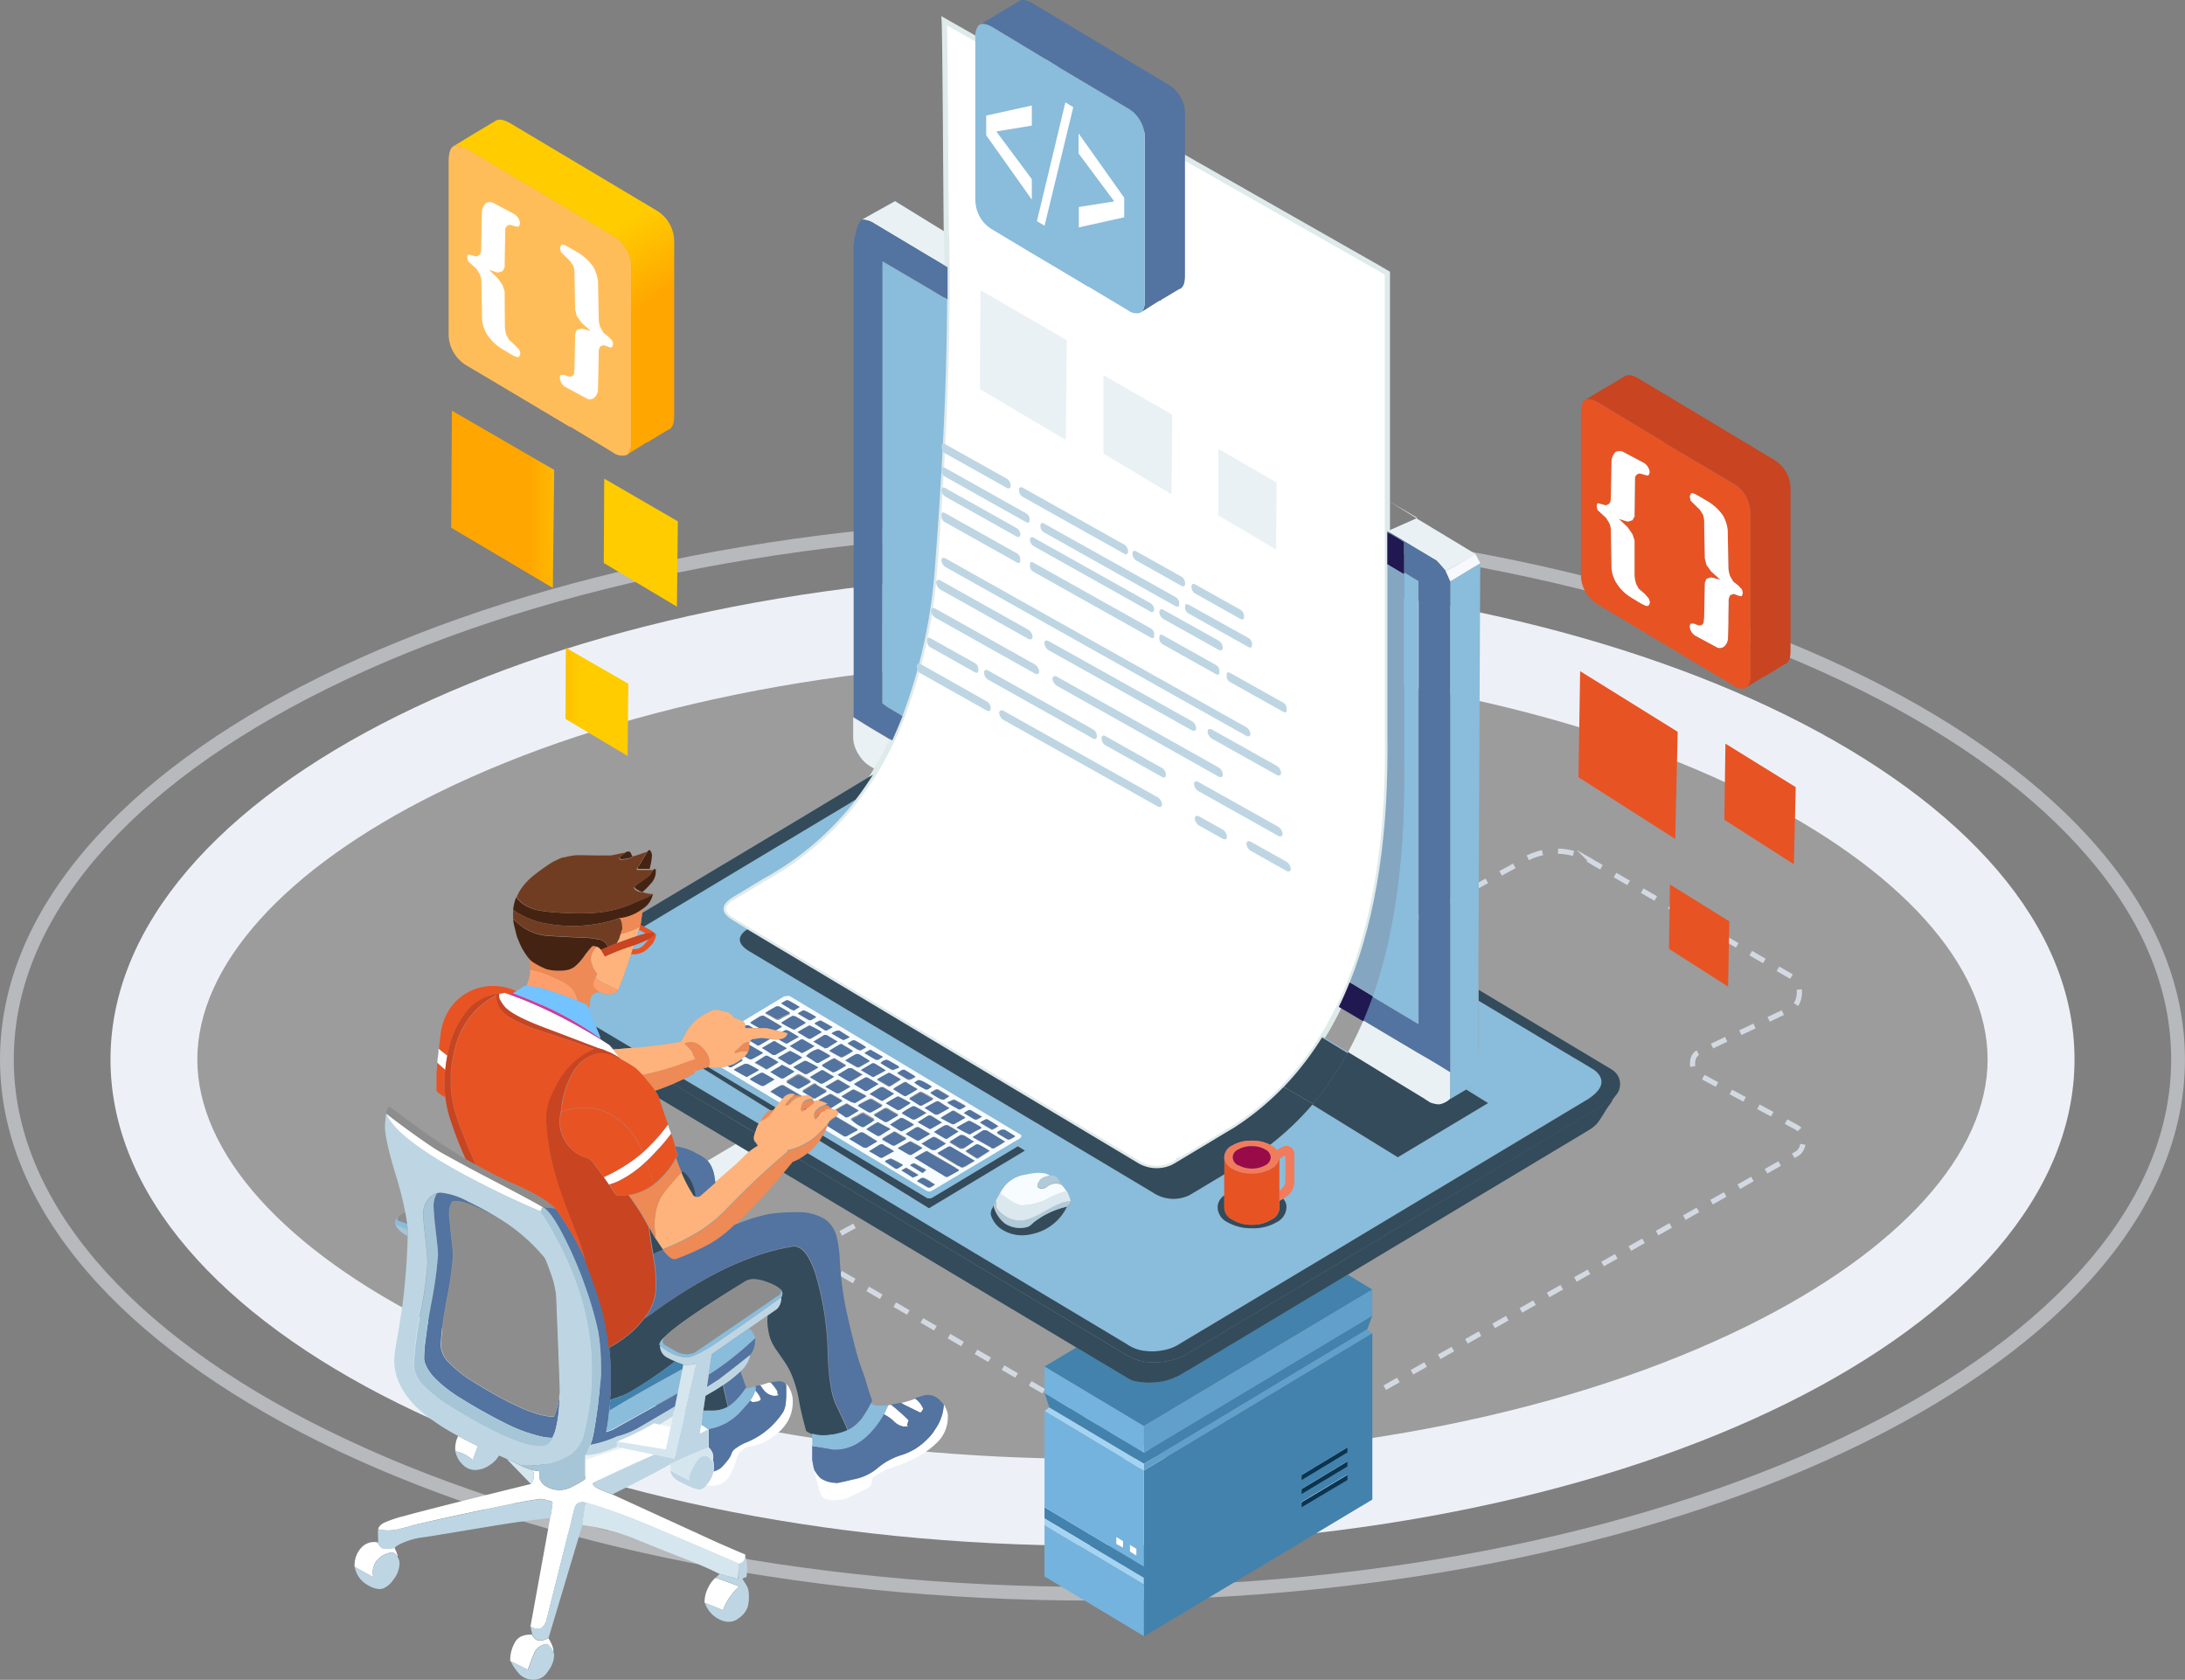 <svg xmlns="http://www.w3.org/2000/svg" xmlns:xlink="http://www.w3.org/1999/xlink" viewBox="0 0 420.01 322.87"><rect x="0" y="0" width="420.01" height="322.87" fill="#808080" stroke="none"/><defs><style>.cls-1,.cls-13,.cls-14{fill:#fff;}.cls-1,.cls-10,.cls-11,.cls-12,.cls-13,.cls-14,.cls-15,.cls-16,.cls-17,.cls-18,.cls-19,.cls-20,.cls-21,.cls-22,.cls-23,.cls-24,.cls-25,.cls-26,.cls-27,.cls-28,.cls-29,.cls-30,.cls-31,.cls-32,.cls-33,.cls-34,.cls-35,.cls-36,.cls-37,.cls-38,.cls-39,.cls-40,.cls-41,.cls-42,.cls-43,.cls-6,.cls-7,.cls-8,.cls-9{fill-rule:evenodd;}.cls-1{opacity:0.22;}.cls-2{fill:#edf1f7;}.cls-3{opacity:0.42;}.cls-4{opacity:0.5;}.cls-5{fill:none;stroke:#d3d9e2;stroke-dasharray:3.01 3.01;}.cls-14,.cls-5{stroke-miterlimit:10;}.cls-6{fill:#e9f1f4;}.cls-7{fill:#4282ad;}.cls-8{fill:#61a0ca;}.cls-9{fill:#093552;}.cls-10{fill:#a5d4f3;}.cls-11{fill:#74b3dd;}.cls-12{fill:#4bc400;}.cls-14{stroke:#dfeaea;}.cls-15{fill:#8abcdb;}.cls-16{fill:#334b5b;}.cls-17{fill:#f6fcff;}.cls-18{fill:#5373a0;}.cls-19{fill:#feb37c;}.cls-20{fill:#ed8a55;}.cls-21{fill:#bed6e3;}.cls-22{fill:#e85324;}.cls-23{fill:#8e8d8d;}.cls-24{fill:#a6c6d7;}.cls-25{fill:#d5e6ef;}.cls-26{fill:#452312;}.cls-27{fill:#713d22;}.cls-28{fill:#fd9f6c;}.cls-29{fill:#c94420;}.cls-30{fill:url(#linear-gradient);}.cls-31{fill:#72c3ff;}.cls-32{fill:#d735a1;}.cls-33{fill:#f8f8ff;}.cls-34{fill:#364860;}.cls-35{fill:#afcad8;}.cls-36{fill:#dbe8ee;}.cls-37{fill:#201851;}.cls-38{fill:#85a6c1;}.cls-39{fill:#f27b5c;}.cls-40{fill:#980b48;}.cls-41{fill:#ffbd5a;}.cls-42{fill:url(#linear-gradient-2);}.cls-43{fill:url(#linear-gradient-3);}.cls-44{isolation:isolate;}</style><linearGradient id="linear-gradient" x1="6826.49" y1="5463.93" x2="6833.25" y2="5463.93" gradientTransform="translate(6403.31 -5880.73) rotate(97.47)" gradientUnits="userSpaceOnUse"><stop offset="0" stop-color="#391f0a"/><stop offset="1" stop-color="#c59178"/></linearGradient><linearGradient id="linear-gradient-2" x1="8422.85" y1="-5128.2" x2="8491.68" y2="-5128.2" gradientTransform="translate(8786.13 4810.6) rotate(-120)" gradientUnits="userSpaceOnUse"><stop offset="0.34" stop-color="#ffa600"/><stop offset="0.57" stop-color="#fc0"/></linearGradient><linearGradient id="linear-gradient-3" x1="86.73" y1="112.11" x2="130.3" y2="112.11" gradientTransform="matrix(1, 0, 0, 1, 0, 0)" xlink:href="#linear-gradient-2"/></defs><title>Ресурс 4</title><g id="Слой_2" data-name="Слой 2"><g id="Layer_1" data-name="Layer 1"><path class="cls-1" d="M210,288.75c-49.16,0-95.25-9.42-129.77-26.51-32.66-16.17-50.65-37-50.65-58.61s18-42.44,50.65-58.62C114.75,127.92,160.84,118.5,210,118.5s95.25,9.42,129.78,26.51c32.66,16.18,50.64,37,50.64,58.62s-18,42.44-50.64,58.61C305.25,279.33,259.16,288.75,210,288.75Z"/><path class="cls-2" d="M210,126.85c47.91,0,92.68,9.11,126.07,25.64,29.24,14.48,46,33.12,46,51.14s-16.77,36.65-46,51.13C302.68,271.29,257.91,280.4,210,280.4s-92.67-9.11-126.07-25.64c-29.23-14.48-46-33.11-46-51.13s16.77-36.66,46-51.14C117.33,136,162.1,126.85,210,126.85m0-16.69c-104.25,0-188.76,41.84-188.76,93.47S105.75,297.09,210,297.09s188.77-41.84,188.77-93.46S314.26,110.16,210,110.16Z"/><g class="cls-4"><path class="cls-2" d="M210,102.29c55.7,0,108,10.72,147.32,30.18,19,9.39,33.82,20.29,44.17,32.4,10.53,12.33,15.86,25.37,15.86,38.76s-5.33,26.42-15.86,38.75c-10.35,12.11-25.21,23-44.17,32.4C318,294.24,265.7,305,210,305S102,294.24,62.68,274.78c-19-9.39-33.82-20.29-44.16-32.4C8,230.05,2.65,217,2.65,203.63S8,177.2,18.52,164.87c10.34-12.11,25.2-23,44.16-32.4C102,113,154.31,102.29,210,102.29m0-2.65c-116,0-210,46.56-210,104s94,104,210,104,210-46.56,210-104-94-104-210-104Z"/></g><path class="cls-5" d="M228.92,283.85a6.88,6.88,0,0,0,7.1,0l109.39-62.1c1.63-.94,1.6-4.19-.05-5.07l-19-10.21c-1.38-.74-1.34-3.5.06-4.16l17.88-8.43c2-.95,2.16-4.86.22-6.09l-38.44-22.11a12.46,12.46,0,0,0-14.34.39L155.35,240.47a.4.4,0,0,0,0,.61Z"/><path class="cls-6" d="M283.56,106.44a49.28,49.28,0,0,1-5.69,3.28c-.69-.83-1.28-1.49-1.78-2l-9.4-5.62v0l5.59-2.47ZM171.43,142.36c-.93,1.94-1.92,3.79-3,5.56l-.82-.44a6.5,6.5,0,0,1-2.54-2.44,6.28,6.28,0,0,1-1.07-3.18v-4c.54.31,1.62,1,3.25,2l3.56,2.12Zm10.5-97.62c.06,2.16.09,4.37.11,6.62l-14-8.37a4.46,4.46,0,0,0-2.35-.78l6.36-3.55Zm96.83,161.35v5.12a3.92,3.92,0,0,1-2.18,1.06,6.19,6.19,0,0,1-1.65-.37c-.48-.3-.92-.59-1.34-.87q-4.14-2.49-8.19-5c-2.1-1.3-4.19-2.57-6.27-3.83q1.56-2.86,2.89-5.95a1.17,1.17,0,0,0,.05-.11l10.59,6.29q2.13,1.2,4.23,2.49Z"/><path class="cls-6" d="M136,223.11l5.43-3.23,2.62,1.57a11,11,0,0,0-.87.78l-1.51,1.48-4.14,3.62-.22-1.41a6.94,6.94,0,0,0-.62-1.84A4.3,4.3,0,0,0,136,223.11Zm-7.06,51.19-2.16-.53,2.58-1.57Zm-16.51,5.44h.09l.22-.14a.12.12,0,0,0,0,.09,14.5,14.5,0,0,0,3.78-.83c.74-.26,1.44-.52,2.09-.78l1.05.23-7.15,2.3v-.83h-.15Z"/><path class="cls-7" d="M263.8,252.85l-1,2.68-42.91,25.82-18.2-10.83-.89-2.77,19.09,11.44Zm0-5-43.93,26.24-19.09-11.43,6.14-3.67,10.15,6.06a4.31,4.31,0,0,1,.58.28,12.28,12.28,0,0,0,4.22.37,10.66,10.66,0,0,0,4.06-1,6.07,6.07,0,0,0,1.2-.6,11.78,11.78,0,0,1,1.2-.69L259.06,245Zm-43.93,66.59v-9.87l-1.78-1.1,1.78,1.06v-1.29l-19.09-11.39V289.7l19.09,11.39V282.64l43.93-26.42v32l-43.93,26.33Zm30.31-24.71L259,284.4v-1l-8.86,5.3Zm0-2.54,8.86-5.35v-1l-8.86,5.34Zm0-2.68,8.86-5.34v-1l-8.86,5.35Z"/><path class="cls-8" d="M263.8,247.87v5l-43.93,26.34v-5.08Zm-43.93,33.48,42.91-25.82,1,.69-43.93,26.42v-1.29Z"/><path class="cls-9" d="M250.18,284.53v-1l8.86-5.35v1Zm0,2.68v-1l8.86-5.34v1Zm0,2.54v-1l8.86-5.3v1Z"/><path class="cls-10" d="M201.67,270.52l18.2,10.83v1.25l-1.24-.69-17.85-10.7Zm-.89,21.35,19.09,11.39v1.29l-1.78-1.06-17.31-10.33Z"/><path class="cls-11" d="M200.78,262.68l19.09,11.43v5.08l-19.09-11.44Zm17.85,19.23,1.24.73v18.45L200.78,289.7V271.21Zm1.24,32.55L200.78,303v-9.87l17.31,10.33,1.78,1.1Zm-5.25-17.71,1.25.74v-1.24l-1.25-.79Zm2.58.19v1.24l1.25.79v-1.29Z"/><polygon class="cls-12" points="219.87 282.6 219.87 282.64 218.63 281.91 219.87 282.6"/><path class="cls-13" d="M76.38,299.24a1.28,1.28,0,0,0-1-.87,4.45,4.45,0,0,0-3.12,1.8l-.13.23a3.65,3.65,0,0,0-.36,2.76l-3.6-2a4.91,4.91,0,0,1,1.42-3.83,3.32,3.32,0,0,1,2.74-.92l.29.05c.3.74.7,1.12,1.2,1.15a6.83,6.83,0,0,0,2-.14C76.35,298.57,76.53,299.15,76.38,299.24Zm-3.7-5.34a1.71,1.71,0,0,1,.65-.9,2.37,2.37,0,0,1,.47-.3,22.21,22.21,0,0,1,4-1.34c1.6-.46,5.07-1.35,10.42-2.7q5.57-1.4,13.84-3.43a2.67,2.67,0,0,0,.36-2.66,6.4,6.4,0,0,0,1.29.21v1.38a3,3,0,0,0,.84,1.25,5,5,0,0,0,5.48.32l1.15-.6a15,15,0,0,0,1.29-.83v-3.69l7.15-2.3,6.23,1.29q-4.55,2-11.77,5.4c-.27.27,0,.6.66,1a31.48,31.48,0,0,0,3,1.25l16.33,7.47q4.63,2.16,9.17,4.06a1.92,1.92,0,0,1,0,.48,1.4,1.4,0,0,1-1.16,1.32l-.6-.26q-9.14-3.91-14.26-6.06a121.91,121.91,0,0,0-14.47-5.4c-1.36-.37-2.16.11-2.4,1.43L105,311.56a2.79,2.79,0,0,1-.8,1.24,1.1,1.1,0,0,1-.94.28,2.25,2.25,0,0,1-.84-.23,3,3,0,0,1-.45-.23l3.78-20.85c.3-1.66.45-2.62.45-2.9s-.37-.37-1.11-.55a6,6,0,0,0-1.16-.24.74.74,0,0,0-.22.05q-2.4.17-19,3.81L80,293c-1.4.4-2.54.71-3.43.93A8.42,8.42,0,0,1,73,294ZM88.08,276c1.17.64,2.43,1.28,3.79,1.94l-1,2.69a7.18,7.18,0,0,0-1.18-.87,4.3,4.3,0,0,0-.6-.32l-.22-.1a5.55,5.55,0,0,0-1.33-.41A5.12,5.12,0,0,1,88.08,276ZM84.37,201.6c.59.49,1.13.91,1.62,1.27-.17.91-.3,1.83-.4,2.76q-.68-.56-1.38-1.2a.27.27,0,0,0-.13-.13c0-.5.07-1,.13-1.48l.09-.6a4,4,0,0,1,0-.64Zm13.46-10.49q2.16.76,4.36,1.7l1.43.63q2.53,1.14,5.14,2.51,3.43,1.81,7,4l1.42.92a2.75,2.75,0,0,1,.22.26,2.27,2.27,0,0,1,.18.25q0,.09.09.09c.06.08.12.14.18.21.52.65,1,1.23,1.34,1.73a5.79,5.79,0,0,0-.9-.6l-.84-.46c-.53-.21-1-.4-1.31-.55h0a3.12,3.12,0,0,0-.57-.19l-.49-.14-9-3.43-.69-.26-.73-.27c-.62-.23-1.21-.47-1.76-.69-3.23-1.32-5.23-2.48-6-3.51a8.17,8.17,0,0,1-.75-1.15,1.22,1.22,0,0,1-.18-.74A1,1,0,0,1,96,191l1-.18c.27.09.52.18.76.28Zm67.79-9.32c1.15-.67,2.28-1.32,3.38-1.93l-4.27-2.59a41.85,41.85,0,0,1-6.23,3.51l4.49,2.67C163.7,183,164.58,182.41,165.62,181.79ZM157.87,166l7.17,4.29q2-1.89,4.4-4.06a1.84,1.84,0,0,1,.27-.23l-6.14-3.69a28.29,28.29,0,0,1-2.85,2Zm2.23,8.49-8.24-4.94-6,3.65,7.7,4.61A24.9,24.9,0,0,0,160.1,174.51Zm12.5-21.08a50.4,50.4,0,0,1-4.13,4.66l5.38,3.23c1.16-1.42,2.43-3,3.83-4.84Zm28.71,17.16-4-2.4c-.77.8-1.94,1.87-3.52,3.23l-1.24,1.1,4,2.4c.39-.49.85-1,1.38-1.57A17.46,17.46,0,0,1,201.31,170.59Zm-6.45-3.88-12.69-7.56q-1.81,2.58-3.69,4.94l11.22,6.73c.62-.56,1.35-1.17,2.18-1.85C193.06,168.05,194.06,167.3,194.86,166.71ZM200,177l23.19,13.83q1-1,2.22-2.16c1-.83,1.83-1.54,2.63-2.12L208.66,175a.12.12,0,0,0-.09,0,3.39,3.39,0,0,1-1-.27.76.76,0,0,1-.27-.6l-2.85-1.71L203,173.77A33.8,33.8,0,0,0,200,177Zm-15.67-2.21-9.88-5.91q-2.22,2.4-4.5,4.43l8.91,5.3q1.11-1,2.4-1.89A32.14,32.14,0,0,1,184.31,174.74Zm-1,18.3a37.13,37.13,0,0,1,3.69-2.39l-14.82-8.9a37.89,37.89,0,0,1-3.42,2.21c-.95.55-1.8,1-2.54,1.43l15.18,9.08C182,194,182.62,193.57,183.33,193Zm14.87-6.59q1.38-1.11,2.49-1.89L188,177a44.6,44.6,0,0,1-6,3.55l13.62,8.12C196.33,188,197.19,187.28,198.2,186.45Zm1.87,2.4q-.9.78-1.65,1.47l4.09,2.45c.57-.49,1.23-1.05,2-1.66a19.69,19.69,0,0,1,3.38-2.26l-4.63-2.77C202.32,186.85,201.25,187.77,200.07,188.85Zm-11.93,5.76c-1.1.8-2.11,1.49-3,2.08l12.46,7.42c.77-.52,1.72-1.11,2.85-1.75s2.27-1.29,3.25-1.75l-13-7.84C189.92,193.32,189.09,193.94,188.14,194.61Zm12.42,11.3,8.14,4.84c.74-.4,1.56-.81,2.45-1.24,1.51-.71,3-1.32,4.36-1.85l-9.17-5.48q-1.43,1-3.69,2.39Zm16.73-4.29a17.64,17.64,0,0,1,2.27-1.89,15.77,15.77,0,0,1,3.47-1.84l-11.44-6.83q-1.34,1-3.51,2.49l-2,1.34Zm19.14-10.05-5.56-3.37c-.78.83-1.67,1.74-2.68,2.72-.65.62-1.29,1.19-1.91,1.71l5,3c.56-.53,1.22-1.09,2-1.71A32.13,32.13,0,0,1,236.43,191.57Zm-2.23,5.81,7.21,4.29a50,50,0,0,0,4.14-4.66l-6.72-4a25.21,25.21,0,0,1-3.47,3.46Zm2.32,8.53-10.64-6.32c-2.08,1.42-4,2.66-5.74,3.74l10.64,6.36,2.89-1.8A34.52,34.52,0,0,0,236.52,205.91ZM218.8,216.79l6-3.55-5.87-3.5c-1.49.86-3.67,1.93-6.55,3.23Zm-62.22,65.85a8.33,8.33,0,0,0,1.11,1.48A5.2,5.2,0,0,0,161,285a2.26,2.26,0,0,0-.53.14l2.14-.46,1.29-.32a10.09,10.09,0,0,0,4.67-2.08,12.64,12.64,0,0,1,2.76-1.84,13,13,0,0,1,1.82-.74,12.18,12.18,0,0,0,1.78-.69,11,11,0,0,0,2-1.25,12.51,12.51,0,0,0,1.07-.92,9.92,9.92,0,0,0,1.16-1.25,1.15,1.15,0,0,0,.18-.23l.35-.55a9.08,9.08,0,0,0,1.74-4.84,2.82,2.82,0,0,1,.4.74,8.29,8.29,0,0,1,.31.83.3.3,0,0,1,0,.13.47.47,0,0,1,.05.14v.09a5.8,5.8,0,0,1,0,.7v.18a6.78,6.78,0,0,1-2.36,4.75q-3,2.91-9.25,4.84l-1.47.74c-.89.49-1.37.85-1.43,1.06s-.07.39-.13.79a1.21,1.21,0,0,1-.49.83l-.4.27-.85.46c-1.63.8-2.55,1.25-2.76,1.34a7.31,7.31,0,0,1-2.58.46,3.45,3.45,0,0,1-2.31-.55,4.39,4.39,0,0,1-.8-1.94v0c-.39-1.36-.67-2.39-.85-3.09Zm16.69-13,.18-.05a.3.3,0,0,1,.13,0c.69-.19,1.47-.43,2.36-.74a4.63,4.63,0,0,1,1.61,2l-.09.19a2,2,0,0,1-.45.55l-2.63-1.29A6.29,6.29,0,0,1,173.27,269.64Zm-3.38,2.21a2,2,0,0,1,.27-.46l.17-.51.09-.09c.12-.27.23-.51.32-.69l.62-.09a41.76,41.76,0,0,1,3.38,3l-.31.92.22.14c0,.09-.3.14-.89.14a3.5,3.5,0,0,1-2-1.15A8.44,8.44,0,0,0,169.89,271.85Zm47.31,25.09,1.25.74V299l-1.25-.79Zm-2.58-.19v-1.29l1.25.79v1.24ZM129,217.9l-.42.55a33.36,33.36,0,0,1-2.52,2.91c-.65.71-1.27,1.34-1.87,1.89a21.17,21.17,0,0,1-5.51,3.87,11.92,11.92,0,0,1-1.61.56l-1-1.43,1.18-.58.29-.14a32.35,32.35,0,0,0,6-4c.74-.68,1.45-1.37,2.13-2.08a26.76,26.76,0,0,0,2.27-2.67q.24-.3.45-.6l.49,1.38A1.82,1.82,0,0,1,129,217.9Zm-25.1,14.94q-5.43-2.29-10.64-4.93l-1.8-.93-1.76-.92-.33-.18Q76,218.67,74.2,214q2.35,1.85,5.83,4.33c1.66,1.17,3,2.1,4.09,2.77q.75.49,6.14,3.39l1.87,1,1.92,1q9.08,4.74,10.28,5.53Zm25,41.46-.93,4.29-9.44-1.53,1.65-.73q2.22-1,4.81-2.4a7.34,7.34,0,0,1,.71-.42l1,.26Zm-23.5,40.53c.8,1.32,1.11,2.23.94,2.72a1.14,1.14,0,0,0-.18-.37,3.31,3.31,0,0,0-1-1.2,2.87,2.87,0,0,0-2.54,1.89c-.41,1-.75,1.87-1,2.61a3.81,3.81,0,0,0-.15.44l-3.39-1.66a6.73,6.73,0,0,1,.94-3.64c.56-1,1.64-1.5,3.25-1.43Q103.17,316.13,105.44,314.83ZM136,274.6l.16.11-1.67.86.27-1.76.15.07A6.47,6.47,0,0,1,136,274.6Zm-.22,10.86a3.85,3.85,0,0,0,.33-.42,5.14,5.14,0,0,0,1-2.19,4.61,4.61,0,0,0,1.34-.62,7.16,7.16,0,0,0,.89-.92c.12-.13.23-.27.35-.42a5.83,5.83,0,0,0,.76-1.15,1.82,1.82,0,0,0,.13-.37,2.17,2.17,0,0,1,.94-1.06,8.81,8.81,0,0,1,1.6-.92,16.38,16.38,0,0,0,3.38-1.8,16.09,16.09,0,0,0,3.83-3.92,2.4,2.4,0,0,0,.22-.37A4.36,4.36,0,0,0,151,270a17,17,0,0,0,.18-2.68v-.92c0-.15-.06-.29-.09-.41V266a.73.73,0,0,1,.18.14,1.54,1.54,0,0,1,.18.23.8.8,0,0,0,.22.23.26.26,0,0,0,.05.18,5.37,5.37,0,0,1,.66,3.09q-.25,4.62-5.6,7.38a10.4,10.4,0,0,1-2.94.83,3.4,3.4,0,0,0-2.23,2.17,13.08,13.08,0,0,1-1.51,3.64,3.89,3.89,0,0,1-3.43,1.66A7.27,7.27,0,0,1,135.82,285.46Zm8.37-16.3,0,0a5.81,5.81,0,0,0,1-1.89l0,0a4.76,4.76,0,0,1,.91,1.27l.14.42q-.27.51-1.65.51Q144.52,269.46,144.19,269.16Zm3.58-3.39a1.51,1.51,0,0,1,.4,0,9.92,9.92,0,0,1,1.25,1.66l0,.41.18.24c0,.15-.28.23-.85.23a2.89,2.89,0,0,1-2.13-1.3,5.59,5.59,0,0,1-.54-.78.26.26,0,0,0,.14-.05.82.82,0,0,0,.26,0Zm-12.29,42.28a5.88,5.88,0,0,1,.72-2.95,5.39,5.39,0,0,1,1.38-1.84q.75.23,4.58,1.66a7.48,7.48,0,0,0-1.6,1.75,8.39,8.39,0,0,0-1.51,2.81Z"/><path class="cls-14" d="M264.69,51.34l2,1.17v88.33q.46,28.77-7.23,48-1,2.44-2.09,4.73c-1,2-2,3.92-3.16,5.74l-.09.14a57.69,57.69,0,0,1-7.36,9.52,53.7,53.7,0,0,1-9.44,7.77l-.53.32c-1.46.86-2.9,1.73-4.32,2.59l-6.37,3.82a.55.55,0,0,1-.22.14,1.74,1.74,0,0,0-.4.23,7,7,0,0,1-6.94-.41l-74.87-44.78-2.84-1.71c-2.38-1.47-2.38-3,0-4.42l5.87-3.55a56.77,56.77,0,0,0,17.83-15.24q1.75-2.3,3.33-4.8c.2-.32.39-.64.58-1,1.07-1.77,2.06-3.62,3-5.56.72-1.52,1.41-3.1,2-4.72a101.86,101.86,0,0,0,6.3-29.35q2.19-28.35,2.29-50.71,0-3.16,0-6.22c0-2.25,0-4.46-.11-6.62-.09-3.68-.23-37.37-.42-40.76Z"/><path class="cls-15" d="M143.67,178.61q-3,2.1.36,4.2l77.71,46.48a7,7,0,0,0,6.94.41l6.68-4v4.06a2.82,2.82,0,0,0-1.33,2.4,3.28,3.28,0,0,0,1.91,2.77,9.11,9.11,0,0,0,4.67,1.15,8.68,8.68,0,0,0,4.72-1.15,3.3,3.3,0,0,0,1.91-2.82,2.35,2.35,0,0,0-.62-1.7l.22-.19a3.56,3.56,0,0,0,1.92-3.27v-4.66c0-1-.27-1.61-.8-1.8-.42-.37-1.06-.29-1.92.23l-.62.37a3.31,3.31,0,0,0-1.07-.92l-.22-.12a54.59,54.59,0,0,0,8.14-7.74l16.43,10.12L286.06,212l-4.21-2.61,2.25-1.31v-5l.09-3.28v-7.51l18.56,11.11c.65.37,1.3.75,1.95,1.15l1.21.74a4.28,4.28,0,0,1,1.06.78c1.55,1.63,1,3.34-1.69,5.12L254,242,227,258.11a8.63,8.63,0,0,1-3.34,1.38,10.93,10.93,0,0,1-3.65.14,7.42,7.42,0,0,1-3.43-1.29L167,228.67v0l-11.91-7.1a12.34,12.34,0,0,0,1.59-1.48,10.92,10.92,0,0,0,.73-.92l21.16,13.05L197,221.17l-1.38-.85.4-.25a.36.36,0,0,0,.27-.37.47.47,0,0,0-.14-.33,3.4,3.4,0,0,1-.44-.36,3.29,3.29,0,0,0,.49-.42.49.49,0,0,0,.09-.18.34.34,0,0,0-.27-.42l-44.15-26.51a1,1,0,0,0-.8,0,1.4,1.4,0,0,1-.31,0l-8,4.82-.2-.12a.69.69,0,0,1-.27-.09l-1.24-.46a2.44,2.44,0,0,0-1.74-1.16,1.25,1.25,0,0,0-.31,0,2.62,2.62,0,0,0-2.49-.05,18.28,18.28,0,0,0-2.14,1.25,8.83,8.83,0,0,0-2.85,3.55,12.13,12.13,0,0,0-.62,1.06,89.24,89.24,0,0,1-9.46,1.17l-6.9-4.12-1.44-3.55a1.61,1.61,0,0,0,.22-.7,3.69,3.69,0,0,1,.09-.87,1.25,1.25,0,0,1,.18-.69,1.94,1.94,0,0,1,1.69-.79.56.56,0,0,1-.14-.09,4.59,4.59,0,0,0,.85.32,4.72,4.72,0,0,0,1.2.19,1.78,1.78,0,0,0,.8-.28h.09l.31-.18,0-.05a4.86,4.86,0,0,0,.4-.37A2,2,0,0,1,119,190a3.7,3.7,0,0,0,.18-.46l.09-.23q1.33-3.56,2.07-5.93a6.47,6.47,0,0,0,.69,0,4,4,0,0,0,2.85-1.43,3.72,3.72,0,0,0,1.24-2.26c0-.28-.72-.79-2.18-1.52l-.15-.1,30.64-18.35,10.13-6.06a56.77,56.77,0,0,1-17.83,15.24l-5.87,3.55c-2.38,1.47-2.38,3,0,4.42Zm-19,1.94a4.75,4.75,0,0,1-.65.78,2.73,2.73,0,0,1-2,1.11,2.63,2.63,0,0,1-.38-.05,1.34,1.34,0,0,0,.07-.18l.13-.49A24.48,24.48,0,0,0,124.65,180.55Zm-1.83-1.82a3.93,3.93,0,0,1,1.23.62l.09.07c-.48.11-1.07.28-1.76.51C122.55,179.48,122.69,179.08,122.82,178.73Zm12.29,26.67,13,8.07-.47.14a6.94,6.94,0,0,0-1,1.2l0,.05-.31.5a.53.53,0,0,0-.18.19,3.77,3.77,0,0,0-.26.48l-14.45-8.64q1.05-.54,2.07-1.11l0-.39Zm110.8,23.43v-6.09l.93-.55a1.66,1.66,0,0,0,.27-.19.72.72,0,0,0,0,.28v4.66a2,2,0,0,1-1,1.8ZM191,231.64a1.14,1.14,0,0,1-.23.65,2.28,2.28,0,0,0-.26,1.15,5.11,5.11,0,0,0,2.36,3,7.34,7.34,0,0,0,5.56.74,9.59,9.59,0,0,0,6.72-5.26l.22-.14h0l.44-.28v0a2.64,2.64,0,0,0,0-.51,5.77,5.77,0,0,0-.76-2,5.66,5.66,0,0,0-.89-1.2l-.09-.09a2.12,2.12,0,0,0-.49-.46.2.2,0,0,1,0-.14,1.57,1.57,0,0,0-1.65-1.11,3.19,3.19,0,0,1-.45-.23c-.89-.46-2.35-.46-4.4,0a6.24,6.24,0,0,0-4.36,2.72,10,10,0,0,0-.54.88c-.32.58-.61,1.09-.84,1.52Z"/><path class="cls-16" d="M153.44,222.7a12.32,12.32,0,0,0,1.69-1.11l11.91,7.1v0l49.58,29.67a7.42,7.42,0,0,0,3.43,1.29,10.93,10.93,0,0,0,3.65-.14,8.63,8.63,0,0,0,3.34-1.38L254,242l51.31-30.76c2.67-1.78,3.24-3.49,1.69-5.12a4.28,4.28,0,0,0-1.06-.78l-1.21-.74c-.65-.4-1.3-.78-1.95-1.15l-18.56-11.11v-2.1l25.23,15.1a4.23,4.23,0,0,1,1.25,1,3.09,3.09,0,0,1,.67,1.47,3.23,3.23,0,0,1-.85,2.81,8.21,8.21,0,0,1-1.82,1.43L256.32,243.4l-27.95,16.74a11.4,11.4,0,0,1-3,1.25,14.88,14.88,0,0,1-3.2.46,10,10,0,0,1-5.66-1.43L167,230.79v0Zm-29.68-44.6-.65-.3c.07-.32.11-.57.14-.76.06-.46.13-1,.2-1.57l31-18.53L167,149.37l.82-.48q-1.58,2.51-3.33,4.8l-10.13,6.06Zm-2.32,23.31-3.14.26-.89-.53a2.75,2.75,0,0,0-.22-.26l-1.42-.92a3.71,3.71,0,0,0-.45-.37l.05-.27-.83-2Zm113.92,21.42v2.86l-6.68,4a7,7,0,0,1-6.94-.41L144,182.81q-3.37-2.1-.36-4.2l74.87,44.78a7,7,0,0,0,6.94.41,1.74,1.74,0,0,1,.4-.23.55.55,0,0,0,.22-.14l6.37-3.82c1.42-.86,2.86-1.73,4.32-2.59l.53-.32a53.7,53.7,0,0,0,9.44-7.77l5.65,3.21a60.3,60.3,0,0,0,6.63-9.73l.09-.19c2.08,1.26,4.17,2.53,6.27,3.83q4.05,2.49,8.19,5c.42.28.86.57,1.34.87a6.19,6.19,0,0,0,1.65.37,3.92,3.92,0,0,0,2.18-1.06l3.09-1.82,4.21,2.61L268.7,222.42,252.27,212.3a54.59,54.59,0,0,1-8.14,7.74,7.35,7.35,0,0,0-3.52-.8,7.18,7.18,0,0,0-3.74.92,2.62,2.62,0,0,0-1.55,2.21A2.32,2.32,0,0,0,235.36,222.83Zm-77.91-3.64a10.43,10.43,0,0,0,.64-1l20,12a1.08,1.08,0,0,0,1.07,0l16.47-9.89,1.38.85-18.43,11.07Zm77.91,10.56v2.08a1.47,1.47,0,0,0,0,.36,2.64,2.64,0,0,0,1.55,2.22,6.86,6.86,0,0,0,3.74,1,7,7,0,0,0,3.74-1,2.63,2.63,0,0,0,1.56-2.22v-1.38l.71-.41a2.35,2.35,0,0,1,.62,1.7,3.3,3.3,0,0,1-1.91,2.82,8.68,8.68,0,0,1-4.72,1.15,9.11,9.11,0,0,1-4.67-1.15,3.28,3.28,0,0,1-1.91-2.77A2.82,2.82,0,0,1,235.36,229.75Zm-106-21.44c.67-.3,1.34-.6,2-.92L145.86,216a6.11,6.11,0,0,0-.58,1.36,2.79,2.79,0,0,0-.11.35Zm6.79-3.23,13,7.77-.18.21a1.35,1.35,0,0,1-.27.23s-.14.07-.44.14l-.11,0-13-8.07Zm68.94,26.84a9.59,9.59,0,0,1-6.72,5.26,7.34,7.34,0,0,1-5.56-.74,5.11,5.11,0,0,1-2.36-3,2.28,2.28,0,0,1,.26-1.15,1.14,1.14,0,0,0,.23-.65,6.17,6.17,0,0,0,2.22,3.55,5.36,5.36,0,0,0,4.19.69,1.92,1.92,0,0,0,.66-.32,3.23,3.23,0,0,1,.49-.41v-.05a16.19,16.19,0,0,1,6.5-3.14A.12.12,0,0,1,205.14,231.92Z"/><path class="cls-16" d="M206.92,259,167,235.17v0l-16.47-9.84,1.87-2.26.05.07c.33-.15.65-.3.95-.46l13.6,8.11v0l49.49,29.63a10,10,0,0,0,5.66,1.43,14.88,14.88,0,0,0,3.2-.46,11.4,11.4,0,0,0,3-1.25l27.95-16.74L308.67,212a8.21,8.21,0,0,0,1.82-1.43,3.68,3.68,0,0,1-.22.42,3,3,0,0,1-.27.32,2.4,2.4,0,0,1-.13.32,1.65,1.65,0,0,1-.23.37c-.17.25-.41.57-.71,1s-.49.8-.58.92c-.41.68-.71,1.14-.89,1.39a4.71,4.71,0,0,1-.93,1.1,5.86,5.86,0,0,1-1.11.79s-.43.27-1.21.74L259.06,245l-30.73,18.42a11.78,11.78,0,0,0-1.2.69,6.07,6.07,0,0,1-1.2.6,10.66,10.66,0,0,1-4.06,1,12.28,12.28,0,0,1-4.22-.37,4.31,4.31,0,0,0-.58-.28Zm-89.51-57.87.89.53-.44,0c-.06-.07-.12-.13-.18-.21s-.06,0-.09-.09A2.27,2.27,0,0,0,117.41,201.14Zm136.71-1.73,4.92,3a60.3,60.3,0,0,1-6.63,9.73l-5.65-3.21A57.69,57.69,0,0,0,254.12,199.41ZM141.43,219.88l-2.21-1.31-12.5-7.47a6.56,6.56,0,0,0-.83-1.45c1.2-.4,2.37-.85,3.52-1.34l15.76,9.43a3.07,3.07,0,0,0-.29,1.13c0,.15.06.27.08.37a.51.51,0,0,0,.18.27,8.85,8.85,0,0,1,.58.83,11.53,11.53,0,0,0-1.67,1.11Z"/><path class="cls-17" d="M143.25,197.13a1,1,0,0,0-.49-.83l8-4.82a1.4,1.4,0,0,0,.31,0,1,1,0,0,1,.8,0L196.06,218a.34.34,0,0,1,.27.42.49.49,0,0,1-.09.18,3.29,3.29,0,0,1-.49.42l-16.56,9.91a1.1,1.1,0,0,1-.8.14,1.16,1.16,0,0,0-.27-.14l-19.49-11.69c.14-.3.27-.6.4-.92l3.25,2a1,1,0,0,0,.31,0c.06,0,.1,0,.13,0,.66-.4,1.32-.76,2-1.1a.25.25,0,0,0,.13-.19l-.13-.09-4-2.37c.28-.21.41-.39.38-.53a.66.66,0,0,0-.09-.3c.44.27.88.54,1.34.8a.47.47,0,0,0,.18.1.85.85,0,0,0,.53-.1l1.91-1.15a.14.14,0,0,1,.09,0l-.18-.09c-.62-.37-1.24-.74-1.87-1.1a.28.28,0,0,0-.13-.1.65.65,0,0,0-.53.14c-.66.34-1.29.71-1.92,1.11l-.09,0-.4-.13h0c-.36-.16-.56-.31-.62-.46a.7.7,0,0,0-.09-.17l.31.17a.3.3,0,0,0,.31.09.48.48,0,0,0,.13-.09c.63-.4,1.25-.79,1.87-1.16q.09,0,0-.18l-1.91-1.11-.27-.09a.17.17,0,0,0-.13,0c-.71.37-1.43.76-2.14,1.16l-.09.09.09.09.89.49-.22-.07c-.71-.25-1.2-.3-1.47-.14a.56.56,0,0,0-.09-.19l-.22-.18v-.09a1.46,1.46,0,0,0-1.6-.65l-.22,0h-.14l-3.6-2.12a.78.78,0,0,0-.67,0c-.62.33-1.25.7-1.87,1.1,0,0,0,0,0,.09h.09l2.32,1.41a3.66,3.66,0,0,0-.31.35l-.36.43-11.39-6.84a9.37,9.37,0,0,0,1.42-.26l.18.12v0a.47.47,0,0,0,.53.05l.18-.09,1.87-1.11q0-.09.09-.09l-.29-.19a7,7,0,0,0,.69-.57l.89.53a.48.48,0,0,0,.22,0,.84.84,0,0,0,.27,0c.68-.34,1.36-.71,2-1.11a.48.48,0,0,0,.13-.09L144,200.77v0a.46.46,0,0,1,0-.19l.08-.32v-.09l.12-.1,1.26.74a.27.27,0,0,0,.32.14.37.37,0,0,0,.17-.05l.18-.09,1.89-1.11h0l.71.1a4.8,4.8,0,0,0,.93,0l1.16.64a.53.53,0,0,0,.67,0c.62-.37,1.24-.72,1.87-1.06.09,0,.13-.06.13-.09-.65-.4-1.32-.8-2-1.2l-.36-.09a.39.39,0,0,0-.18,0l-.62.33c-.5-.12-.92-.22-1.27-.28.39-.22.76-.45,1.14-.69t.09-.09l-3.39-2a.57.57,0,0,0-.58,0,.17.17,0,0,1-.13,0c-.62.37-1.25.76-1.87,1.16l-.09.09.05.09c.44.26.9.53,1.36.78l.33.19h-1.18l-.91-.55h-.31A.74.74,0,0,0,143.25,197.13Zm20.05,11.78.18-.09-.18-.1-1.87-1.1a.52.52,0,0,0-.62-.05c-.65.4-1.31.78-2,1.15l-.13.1c.71.39,1.41.79,2.09,1.19a.75.75,0,0,0,.31.05.65.65,0,0,0,.27-.05C162,209.65,162.68,209.28,163.3,208.91Zm.54,2.9a.57.57,0,0,0,.66.05l1.87-1.11a.73.73,0,0,1,.18-.14.48.48,0,0,1-.13-.09c-.68-.37-1.38-.72-2.09-1.06a.64.64,0,0,0-.36-.09l-.18.09c-.68.4-1.33.8-2,1.2l.09.09C162.55,211.12,163.18,211.47,163.84,211.81Zm-14.69-11.57a.53.53,0,0,0-.62,0l-2.05,1.2a.14.14,0,0,1,.09.05,21.25,21.25,0,0,1,1.87,1.2.72.72,0,0,0,.4.09.41.41,0,0,1,.17,0l2.05-1.19.14-.1-.09-.09C150.45,201,149.8,200.64,149.15,200.24Zm-8,5.39,0,.05,2.14,1.2.18.09a.59.59,0,0,0,.26-.14c.69-.37,1.37-.75,2.05-1.15v-.05l-.09-.09c-.62-.37-1.27-.72-2-1.06a.6.6,0,0,0-.26,0,1.49,1.49,0,0,0-.36,0c-.65.34-1.31.69-2,1.06,0,0,0,.05,0,.05Zm24.39.05a.48.48,0,0,0,.13.09l2.05,1.2a.41.41,0,0,0,.18.05,1,1,0,0,0,.35-.19c.66-.34,1.28-.67,1.87-1a.56.56,0,0,0,.14-.09.15.15,0,0,0-.14-.1c-.62-.4-1.24-.78-1.87-1.15a.62.62,0,0,0-.71,0l-1.87,1.11A.48.48,0,0,0,165.53,205.68Zm2.18-3.69-.27-.14h-.13a.82.82,0,0,1-.22.05l-.65.37-.16.09c-.05,0-.08.06-.08.09.71.43,1.42.85,2.13,1.25a.64.64,0,0,0,.4,0h.09l.09,0a5.39,5.39,0,0,1,.67-.46c.06,0,.09-.07.09-.1v0Zm-5.12,1.8s-.06,0-.09.09l2.18,1.25a.46.46,0,0,1,.18.09.14.14,0,0,1,.09-.05.12.12,0,0,0,.09,0,.36.36,0,0,0,.13,0l2-1.15v-.05a.14.14,0,0,0-.13-.09c-.62-.4-1.25-.79-1.87-1.15a.36.36,0,0,0-.13,0,.62.62,0,0,0-.54,0C163.85,203,163.21,203.39,162.59,203.79Zm1,1.52h-.35l-2,1.2a.48.48,0,0,0-.13.09s0,0,0,0a.14.14,0,0,0,.09.05l1.87,1.1a1.34,1.34,0,0,0,.36.14h.17a.55.55,0,0,0,.18-.14c.63-.36,1.25-.73,1.87-1.1a.31.31,0,0,0,.13-.05h0a.12.12,0,0,1,0-.09c-.66-.37-1.29-.75-1.92-1.15A.41.41,0,0,0,163.61,205.31Zm-1.55-4.47a.48.48,0,0,0-.27-.09.64.64,0,0,0-.36.09c-.65.37-1.29.75-1.91,1.15-.06,0-.09,0-.09,0l.09.14v-.05c.68.4,1.38.78,2.09,1.15a.26.26,0,0,0,.18.05l.27-.09c.65-.34,1.29-.71,1.91-1.11a.14.14,0,0,1,.09,0s0,0,0,0a.14.14,0,0,0-.09,0C163.36,201.59,162.71,201.21,162.06,200.84Zm-.72-2.77a3.27,3.27,0,0,0-.53.05,3.5,3.5,0,0,0-.65.3l-.24.16a.17.17,0,0,0-.13,0h0a.14.14,0,0,1,.09,0l1.91,1.11.4.18a1,1,0,0,0,.32-.14,3.08,3.08,0,0,0,.75-.37l.09-.09v0C162.65,198.92,162,198.5,161.34,198.07Zm3.16,2a1,1,0,0,0-.66,0l-.89.55,2,1.2.36.09a.39.39,0,0,0,.18,0l.09-.05.93-.51C165.87,200.82,165.19,200.42,164.5,200.05Zm-6.14,5.72a.58.58,0,0,0-.62,0c-.65.37-1.29.76-1.91,1.15-.06,0-.09.07-.09.1l.09,0,1.86,1.11a0,0,0,0,1,.05.05,1,1,0,0,0,.31,0,.54.54,0,0,0,.31-.09c.65-.37,1.28-.74,1.87-1.11a.48.48,0,0,0,.13-.09C159.71,206.57,159,206.17,158.36,205.77Zm-.27-1a0,0,0,0,0,0,0l2.05,1.2a.38.38,0,0,0,.17,0,1.74,1.74,0,0,1,.36-.13c.65-.37,1.31-.76,2-1.16,0,0,0,0,0,0l-2-1.2a.56.56,0,0,0-.14-.09.41.41,0,0,0-.18-.05,1.51,1.51,0,0,1-.35.14c-.65.37-1.31.75-2,1.15,0,0,0,0,0,0A.09.09,0,0,1,158.09,204.8Zm-.48-3a1.16,1.16,0,0,0-.27-.14h-.18l-.22.09A4.58,4.58,0,0,0,155,203l.09,0c.6.37,1.19.76,1.78,1.16a.63.63,0,0,0,.72,0c.62-.37,1.26-.72,1.91-1.06a.72.72,0,0,0,.13-.19A23.33,23.33,0,0,0,157.61,201.76Zm-3,2.17-1.91,1.1a.36.36,0,0,1-.13.05l.17.18,1.87,1.11a.67.67,0,0,0,.67,0l1.91-1.11.14-.13v0a.2.2,0,0,1-.14-.05c-.68-.4-1.37-.76-2.09-1.1a1,1,0,0,0-.31-.05A.26.26,0,0,0,154.62,203.93Zm-.09-4.06a.65.65,0,0,0-.66,0l-2,1.2a.12.12,0,0,0,.09,0c.66.43,1.31.82,2,1.16a1.1,1.1,0,0,0,.18.14.55.55,0,0,0,.31-.1,22.55,22.55,0,0,0,2.18-1.24.14.14,0,0,0-.09,0C155.84,200.62,155.19,200.24,154.53,199.87Zm1.78.37a.39.39,0,0,1,.18,0c.69.4,1.37.79,2,1.16t.09.09l.22-.09H159c.62-.4,1.25-.79,1.87-1.16a.3.3,0,0,1,.13,0,.29.29,0,0,0-.13-.14L159,199a.67.67,0,0,0-.67,0Zm-.53-3.09a.3.3,0,0,0-.27-.05c-.71.37-1.41.76-2.09,1.16t-.09.09a.12.12,0,0,0-.09,0,.2.2,0,0,1,.14.05l1.87,1.11a.62.62,0,0,0,.71,0l1.91-1.11v.05c.09-.07.11-.11,0-.14l0-.09C157.19,197.86,156.49,197.49,155.78,197.15Zm-.85-.65a.18.18,0,0,1-.13,0c-.62-.4-1.26-.79-1.91-1.16h-.14a.55.55,0,0,0-.53,0c-.65.37-1.29.76-1.91,1.16q-.13,0,0,.18c.68.4,1.39.78,2.13,1.15a1,1,0,0,0,.31.05.56.56,0,0,1,.14-.09l1.91-1.11A.35.35,0,0,1,154.93,196.5ZM159,198l.22-.12.67-.39.18-.09a.56.56,0,0,1-.14-.09c-.65-.37-1.29-.73-1.91-1.06a.39.39,0,0,0-.36-.1.25.25,0,0,0-.17.05,3.66,3.66,0,0,0-.56.28,2.82,2.82,0,0,0-.29.18s0,0,0,.05h0l1.92,1.24h0A.41.41,0,0,0,159,198Zm-5.65-3.18.09.09,1.91,1.11a.48.48,0,0,1,.13.09l.05,0h.18a.35.35,0,0,1,.17,0l.23-.14.8-.46a.2.2,0,0,1-.14-.05,17.07,17.07,0,0,0-1.91-1.06,1.2,1.2,0,0,0-.53-.14Zm-1.67-1c.15.1.31.19.47.28a1.51,1.51,0,0,0,.35.14.41.41,0,0,1,.18,0,.14.14,0,0,0,.13-.09A.41.41,0,0,0,153,194a6,6,0,0,0,.74-.44l-.13-.09c-.6-.37-1.21-.72-1.83-1.06a.68.68,0,0,0-.71-.05l-.85.51a.56.56,0,0,0,.14.09C150.76,193.23,151.22,193.51,151.71,193.78Zm-1.63,11.07c-.65.37-1.3.77-2,1.2l.09,0,1.87,1.11a.76.76,0,0,0,.72,0c.59-.37,1.2-.74,1.82-1.11a.68.68,0,0,1,.18-.13h-.13a0,0,0,0,0,0-.05,21.06,21.06,0,0,0-2.05-1.11.54.54,0,0,0-.31-.09A.73.73,0,0,0,150.08,204.85Zm-3.51,1.34a.87.87,0,0,0-.4.09c-.66.34-1.29.69-1.92,1.06l-.09.09a.56.56,0,0,1,.14.09,20.44,20.44,0,0,0,2.09,1.16.37.37,0,0,0,.31,0,.39.39,0,0,0,.18,0l2-1.2c-.65-.4-1.32-.79-2-1.15A.8.8,0,0,0,146.57,206.19Zm3.07-2.95-.09.09s0,0,0,0h0c.71.4,1.41.82,2.09,1.25a.73.73,0,0,0,.36,0,.14.14,0,0,0,.13-.09l1.91-1.16a.56.56,0,0,1,.14-.09l-.14-.09q-1-.6-2-1.11a.43.43,0,0,0-.36,0Zm-4.59,1a.14.14,0,0,1,.09.05c.63.34,1.25.69,1.87,1.06l.27.18h.13a1.11,1.11,0,0,0,.27-.13c.65-.37,1.29-.76,1.91-1.16v.05a.14.14,0,0,0,.09-.05l0,0c-.66-.4-1.34-.79-2-1.16a.6.6,0,0,0-.67,0l-1.91,1.15a.14.14,0,0,0-.09,0Zm2.1-9.5.08.1c.5.25,1,.52,1.47.8l.45.26.18.09a1.41,1.41,0,0,0,.35,0h.14a15.26,15.26,0,0,1,2-1.06s.06,0,.09-.14l-.82-.5c-.41-.25-.82-.48-1.22-.69a.16.16,0,0,0-.14,0,.8.8,0,0,0-.26-.05l-.27.1C148.5,193.87,147.83,194.27,147.15,194.7Zm25.37,11.53.08.1,1.92,1.15a.12.12,0,0,0,.09,0,.14.14,0,0,0,.09,0,.54.54,0,0,0,.22,0l.09,0q.53-.24,1-.51a.14.14,0,0,0-.09-.05c-.62-.39-1.24-.78-1.87-1.15a.65.65,0,0,0-.71,0Zm-1.56,0a.2.2,0,0,0-.14.05c-.71.37-1.41.75-2.09,1.15a.48.48,0,0,0-.13.09l0,0,.09.05c.68.37,1.38.77,2.09,1.2a.39.39,0,0,0,.32,0l.17-.09c.63-.4,1.26-.8,1.92-1.2a.14.14,0,0,0,.09,0,.12.12,0,0,0-.09,0,.14.14,0,0,0-.09,0c-.59-.37-1.2-.72-1.83-1.06A1.51,1.51,0,0,0,171,206.23Zm-1.49-2.07a.7.7,0,0,0-.16.14c.65.4,1.32.79,2,1.19a.7.7,0,0,0,.36.1h.11a.47.47,0,0,0,.2-.1,4.44,4.44,0,0,1,.8-.27l.05-.19-.09-.13c-.63-.37-1.25-.73-1.87-1.07a1,1,0,0,0-.31-.13.84.84,0,0,0-.27,0A2,2,0,0,0,169.47,204.16Zm34.6,23.47.09.09a5.66,5.66,0,0,1,.89,1.2,13.79,13.79,0,0,0-3.34,1.29,11.23,11.23,0,0,1-5.29,1.43c-.78,0-2.15-.77-4.14-2.3l-.05-.05a10,10,0,0,1,.54-.88,6.24,6.24,0,0,1,4.36-2.72c2.05-.46,3.51-.46,4.4,0a3.19,3.19,0,0,0,.45.23l-.58.1c-1,.24-1.5.61-1.65,1.1l-.13.14a1.15,1.15,0,0,0-.18.51c0,.43.33.64,1,.64a1.83,1.83,0,0,0,1-.5,2.87,2.87,0,0,1,1.78-.51,4.31,4.31,0,0,1,.8.23Zm-16.82-4.43a.17.17,0,0,1,.13,0l-.13-.14-4.32-2.54a.48.48,0,0,1-.13-.09.89.89,0,0,0-.58.09l-2,1.15.17.1,4.28,2.58a.83.83,0,0,0,.53.09.48.48,0,0,1,.13-.09C186,223.94,186.62,223.57,187.25,223.2Zm-.18-3.69a.26.26,0,0,0,.18-.09.41.41,0,0,0-.18,0c-.59-.39-1.2-.78-1.83-1.15a.27.27,0,0,0-.13,0,.73.73,0,0,0-.58,0c-.62.4-1.27.82-2,1.25.69.4,1.35.8,2,1.2a1,1,0,0,0,.53,0,.39.39,0,0,0,.18,0C185.91,220.3,186.51,219.91,187.07,219.51Zm1.2.56a.72.72,0,0,0-.67,0l-2,1.25a.3.3,0,0,0,.13,0l1.87,1.2a.57.57,0,0,0,.54.09l.18-.09,1.86-1.2a.2.2,0,0,0,.14,0,.39.39,0,0,0-.14-.1C189.56,220.77,188.92,220.41,188.27,220.07Zm3.52-2.49a.56.56,0,0,0-.14.09l.14.14q1,.6,2,1.2h.23a5.08,5.08,0,0,0,.89-.46s.07,0,.13-.1l.13-.09-.17-.09c-.63-.4-1.25-.79-1.87-1.15h-.27a1.47,1.47,0,0,0-.36,0A5.52,5.52,0,0,0,191.79,217.58Zm-2.23-.33a1.45,1.45,0,0,0-.62.05c-.57.4-1.16.78-1.78,1.15l-.14.1,3.57,2v.1a1.06,1.06,0,0,0,.53,0,.18.18,0,0,0,.18-.09c.62-.34,1.23-.71,1.82-1.11a.46.46,0,0,0,.18-.09l-.18,0-3.38-2.07A.41.41,0,0,1,189.56,217.25Zm-1.07-.69c-.68-.4-1.36-.78-2-1.15h-.32c-.71.37-1.4.75-2.09,1.15a.29.29,0,0,1-.13.14s0,0,0,.05a.12.12,0,0,1,.09,0c.69.4,1.38.77,2.09,1.11a.8.8,0,0,0,.36.09.26.26,0,0,0,.18-.09,16.32,16.32,0,0,1,1.91-1l.09-.23A.73.73,0,0,1,188.49,216.56Zm-.09-.78h.09c.63.4,1.26.78,1.92,1.15a1.16,1.16,0,0,0,.27.14h.08a.89.89,0,0,0,.31-.14,4,4,0,0,0,.76-.46H192l-.18-.09c-.63-.4-1.25-.79-1.87-1.16a.45.45,0,0,0-.54,0A9,9,0,0,0,188.4,215.78Zm.45-1.2a.48.48,0,0,0-.13-.09l-2.05-1.2a.6.6,0,0,0-.4,0c-.3.16-.58.33-.85.51-.06,0-.09,0-.09,0v0l1,.6,1,.6a.87.87,0,0,0,.4.09l.31-.09ZM176.3,226.94l0,0c.66.37,1.31.76,2,1.16a.67.67,0,0,0,.67,0,6.11,6.11,0,0,0,.8-.51c-.65-.4-1.32-.78-2-1.15a.82.82,0,0,0-.72,0Zm-1-.83h0a.3.3,0,0,0,.18.14,2.56,2.56,0,0,0,.31-.14c.24-.09.49-.2.76-.33l-2.36-1.38-.93.51.17.05C174.09,225.32,174.7,225.71,175.32,226.11Zm-5.21-3a.56.56,0,0,0,.14.09l1.82,1.24a.59.59,0,0,0,.71,0,5,5,0,0,1,.67-.41.18.18,0,0,0,.13-.19,21.65,21.65,0,0,0-2.18-1.15.21.21,0,0,0-.26,0A4.87,4.87,0,0,0,170.11,223.16Zm-.22-3.09a.91.91,0,0,0-.76,0l-2,1.25c.69.36,1.35.75,2,1.15a.17.17,0,0,0,.13.05.51.51,0,0,0,.54-.05l2-1.11a.33.33,0,0,1,.14,0l-.05-.05a.14.14,0,0,1-.13-.09C171.14,220.76,170.51,220.41,169.89,220.07Zm-1.16-.7-.09,0-2.58-1.61a.31.31,0,0,0-.18-.05.7.7,0,0,0-.57.05l-2,1.15,2.76,1.66a.46.46,0,0,1,.22,0,.36.36,0,0,0,.32.05l.17-.09,1.87-1.11Zm7,4.25a.2.2,0,0,0-.14,0,2.34,2.34,0,0,0-.62.28l2.4,1.48.54-.46H178v-.1c-.68-.37-1.33-.73-2-1.1A.54.54,0,0,0,175.68,223.62Zm.17-1.15a.12.12,0,0,0-.09,0l.09.09,5.79,3.51a.55.55,0,0,0,.67,0l2-1.11s0,0,0,0l0-.05-.08-.14-5.88-3.41-.09-.09h-.18a1,1,0,0,0-.35.13C177.11,221.74,176.48,222.1,175.85,222.47Zm1.43-2.73-.18.1a.39.39,0,0,0,.18,0c.62.4,1.26.79,1.91,1.16a1,1,0,0,0,.31,0,1.2,1.2,0,0,0,.31,0c.63-.37,1.27-.76,1.92-1.16a.3.3,0,0,0,.13,0c-.65-.43-1.32-.83-2-1.2a.8.8,0,0,0-.36-.09.63.63,0,0,0-.35.09C178.49,219,177.87,219.37,177.28,219.74Zm-.14.79-2-1.11a.36.36,0,0,0-.13,0,.26.26,0,0,0-.18,0c-.71.4-1.41.79-2.09,1.15l-.14.14h.05a.14.14,0,0,1,.09,0l1.91,1.11.36.13a.3.3,0,0,0,.13,0l.13-.05c.63-.37,1.25-.75,1.87-1.15l.18-.09h0A.32.32,0,0,0,177.14,220.53Zm-4.94-2.91a.68.68,0,0,0-.49-.09.7.7,0,0,1-.17.14c-.63.34-1.25.71-1.87,1.11l-.09.09.09.09c.62.34,1.24.69,1.87,1.06a.14.14,0,0,0,.09,0,.46.46,0,0,0,.44,0l2.18-1.24Zm-1.06-1.52a.14.14,0,0,0-.09.05l1.95,1.2a.32.32,0,0,0,.23.09.43.43,0,0,0,.26-.09c.72-.34,1.4-.7,2-1.06l.09-.1a.12.12,0,0,0,.09,0,.48.48,0,0,0-.13-.09c-.63-.4-1.26-.77-1.92-1.11a.67.67,0,0,0-.67,0C172.38,215.32,171.76,215.7,171.14,216.1Zm-2.19-.32a.91.91,0,0,0-.31-.05.17.17,0,0,1-.13.05c-.68.4-1.35.81-2,1.24l.09,0c.62.4,1.26.78,1.91,1.15a1,1,0,0,0,.31.14.31.31,0,0,0,.18-.05.17.17,0,0,1,.13,0c.66-.43,1.32-.85,2-1.25l-.09-.09C170.36,216.53,169.67,216.15,169,215.78Zm.54-3.18v0l.13-.18-2-1.2a.39.39,0,0,0-.14,0,1,1,0,0,0-.31,0c-.74.34-1.45.71-2.14,1.11l-.09.09h0a0,0,0,0,0,0,0,.11.11,0,0,0,.09.05c.63.4,1.26.78,1.92,1.15a.62.62,0,0,0,.67,0C168.23,213.33,168.87,213,169.49,212.6Zm3.07,1.8v0l.09-.18c-.68-.37-1.35-.76-2-1.16a.76.76,0,0,0-.72,0l-1.87,1.11a.16.16,0,0,1-.13,0,1.1,1.1,0,0,0,.18.14l1.82,1.1a.61.61,0,0,0,.36.14l.36-.09Zm-3.83-6a.39.39,0,0,0,.14,0,.56.56,0,0,1-.14-.09l-1.91-1.11a.67.67,0,0,0-.67,0l-1.91,1.11-.09.09c.68.4,1.36.81,2,1.25l.31.09a2.56,2.56,0,0,1,.31-.14Zm1.16.64a.81.81,0,0,0-.71,0l-2,1.24c.69.37,1.35.75,2,1.15a.9.9,0,0,1,.22.1.32.32,0,0,0,.36,0,.48.48,0,0,0,.13-.09c.62-.37,1.25-.75,1.87-1.15l.13-.1a.3.3,0,0,0-.13,0Zm4.94,3.09a.49.49,0,0,1,.18-.09.26.26,0,0,0-.14-.09c-.71-.4-1.41-.77-2.09-1.11a.37.37,0,0,0-.31,0,.3.3,0,0,0-.22.1c-.6.33-1.2.69-1.83,1.06a.48.48,0,0,0-.13.09l.13.09c.66.4,1.31.79,2,1.15l.09.1a.48.48,0,0,0,.31-.1.39.39,0,0,0,.18,0Zm-.49-4.06a.67.67,0,0,0-.67,0l-1.87,1.11-.09.14a.12.12,0,0,0,.09,0c.63.4,1.25.79,1.87,1.16a.57.57,0,0,0,.54.09.48.48,0,0,0,.13-.09c.65-.34,1.29-.71,1.91-1.11l.09-.09C175.69,208.94,175,208.52,174.34,208.12Zm5.16,9.5.09,0c.63.4,1.26.78,1.92,1.15a.52.52,0,0,0,.17.09l.18.05a.79.79,0,0,0,.36-.14c.59-.4,1.2-.78,1.82-1.15l.18-.14c-.09,0-.15,0-.18-.05l-1.87-1.1a.36.36,0,0,0-.13,0,1,1,0,0,0-.58.09A22.8,22.8,0,0,0,179.5,217.62Zm-.66.37a.45.45,0,0,1-.23-.09l-1.82-1.06a.76.76,0,0,0-.76-.05l-1.91,1.2.09.09,1.95,1.11.27.09a.39.39,0,0,0,.18,0l2-1.16Zm.26-3.41a.83.83,0,0,0-.71-.05l-2,1.25,2,1.15a.89.89,0,0,0,.31.14c.09,0,.15,0,.17,0,.72-.4,1.41-.8,2.1-1.2a.12.12,0,0,1,.09,0,.56.56,0,0,0-.14-.09Zm-1.24-.55A.14.14,0,0,1,178,214c.06,0,.08,0,.08-.09-.65-.4-1.32-.79-2-1.15a1.42,1.42,0,0,0-.35-.14.33.33,0,0,0-.14,0,.48.48,0,0,0-.22.05,16.6,16.6,0,0,0-2,1.24l.09.1c.62.37,1.26.73,1.91,1.1a1,1,0,0,0,.32.05.79.79,0,0,0,.35-.09C176.66,214.75,177.26,214.4,177.86,214Zm3,.83.09.09c.65.37,1.31.72,2,1.06a.54.54,0,0,0,.31.09.71.71,0,0,0,.31-.09c.63-.34,1.25-.69,1.87-1.06a.56.56,0,0,0,.14-.09l-.14-.1-1.87-1.1a.51.51,0,0,0-.66,0c-.63.37-1.27.75-1.92,1.15A.14.14,0,0,0,180.88,214.86Zm-.49-3.14a1.13,1.13,0,0,0-.35.05c-.71.37-1.41.75-2.09,1.15a.56.56,0,0,0-.14.09h0c.68.4,1.35.82,2,1.25H180a.29.29,0,0,0,.31,0c.72-.37,1.41-.76,2.1-1.16l.09,0V213l-.09-.09c-.63-.37-1.24-.75-1.83-1.15A.41.41,0,0,1,180.39,211.72Zm-1.11-.37.18-.14h-.05l-.13-.09c-.65-.4-1.33-.78-2.05-1.15a.58.58,0,0,0-.49,0l-1.87,1.11a.48.48,0,0,1-.13.09.17.17,0,0,1,.13,0c.6.37,1.21.75,1.83,1.15a.59.59,0,0,0,.71,0C178,212.07,178.66,211.72,179.28,211.35Zm-.18-2.44a.2.2,0,0,1,.14,0,.33.33,0,0,0-.14,0s0,0,0,0a15,15,0,0,0-1.87-1.06,3.79,3.79,0,0,0-.53-.14h-.14l-.71.46,0,0a.13.13,0,0,0,0,.07,0,0,0,0,0,.05,0,14.88,14.88,0,0,0,1.87,1.15,1,1,0,0,0,.35.14h0a.3.3,0,0,0,.15-.05.39.39,0,0,0,.18,0Zm3.21,2,.13-.19c-.65-.4-1.32-.8-2-1.2a.67.67,0,0,0-.67,0l-.89.51a.73.73,0,0,0,.18.14,18.07,18.07,0,0,0,1.87,1.11l.2,0,.15.05h.18l.18-.09a6.42,6.42,0,0,1,.58-.37Zm.75.6-.8.36c-.07,0-.12,0-.13.07s0,.06.09.07c.36.24.73.46,1.11.67l.8.44a.61.61,0,0,0,.36.14.56.56,0,0,0,.35-.14,2.93,2.93,0,0,0,.67-.37l.18-.09c-.68-.4-1.37-.79-2.05-1.15l-.26-.1A.51.51,0,0,0,183.06,211.54Zm-19.45,3.64a5.16,5.16,0,0,0,.89.64,5.3,5.3,0,0,0,1.12.65.55.55,0,0,0,.58-.05c.41-.27.86-.55,1.33-.83l.4-.32.18-.09c-.71-.4-1.42-.82-2.14-1.25a1.27,1.27,0,0,0-.62.19c-.24.15-.49.31-.76.46a4.73,4.73,0,0,0-.53.23c-.18.12-.36.23-.53.32A.1.1,0,0,0,163.61,215.18Zm-6.67-6.73a.69.69,0,0,0-.71,0l-2,1.24a.56.56,0,0,0,.14.09c.62.37,1.24.76,1.87,1.16a.58.58,0,0,0,.35.09.41.41,0,0,0,.18-.05l2.05-1.2.09-.09-.09-.09C158.18,209.2,157.56,208.82,156.94,208.45Zm-1.11-.6a.39.39,0,0,1-.14-.1c-.62-.4-1.24-.76-1.87-1.1a.67.67,0,0,0-.67,0l-2,1.2a.27.27,0,0,1,.14.14c.62.36,1.24.72,1.86,1.06a.87.87,0,0,0,.54.09.48.48,0,0,1,.13-.09c.66-.34,1.29-.71,1.92-1.11Zm1.13,7.21.11.07-.18.23Z"/><path class="cls-18" d="M139.89,204.87a6.33,6.33,0,0,0,1.29-.44,11.19,11.19,0,0,0,1.27-.83l.29.19s-.06,0-.09.09L140.78,205l-.18.09a.47.47,0,0,1-.53-.05v0Zm1.25.76v0s0,0,0-.05c.65-.37,1.31-.72,2-1.06a1.49,1.49,0,0,1,.36,0,.6.6,0,0,1,.26,0c.69.34,1.34.69,2,1.06l.09.09v.05c-.68.4-1.36.78-2.05,1.15a.59.59,0,0,1-.26.14l-.18-.09-2.14-1.2Zm4.85-8-.33-.19c-.46-.25-.92-.52-1.36-.78l-.05-.09.09-.09c.62-.4,1.25-.79,1.87-1.16a.17.17,0,0,0,.13,0,.57.57,0,0,1,.58,0l3.39,2q0,.09-.09.09c-.38.24-.75.47-1.14.69H149c-.53-.15-1.08-.29-1.64-.41Zm2,2.07-1.89,1.11-.18.09a.37.37,0,0,1-.17.05.27.27,0,0,1-.32-.14l-1.26-.74.37-.27h-.17l2-.28Zm1.14.56c.65.4,1.3.78,2,1.15l.09.09-.14.1L149,202.77a.41.41,0,0,0-.17,0,.72.72,0,0,1-.4-.09,21.25,21.25,0,0,0-1.87-1.2.14.14,0,0,0-.09-.05l2.05-1.2A.53.53,0,0,1,149.15,200.24Zm-5.9-3.11a.74.74,0,0,1,.34-.07h.31l.91.55c-.51,0-1,0-1.45,0l-.18-.19A.9.9,0,0,0,143.25,197.13Zm-.11,5.9a4.19,4.19,0,0,0,.71-1v0a1.73,1.73,0,0,0,.14-.42,2.58,2.58,0,0,0,0-.83v0l2.67,1.59a.48.48,0,0,1-.13.09c-.69.4-1.37.77-2,1.11a.84.84,0,0,1-.27,0,.48.48,0,0,1-.22,0Zm1.91,1.17,0,0a.14.14,0,0,1,.09,0L147,203a.6.6,0,0,1,.67,0c.71.37,1.39.76,2,1.16l0,0a.14.14,0,0,1-.09.05v-.05c-.62.4-1.26.79-1.91,1.16a1.11,1.11,0,0,1-.27.13h-.13l-.27-.18c-.62-.37-1.24-.72-1.87-1.06A.14.14,0,0,0,145.05,204.2Zm4.59-1,2.09-1.16a.43.43,0,0,1,.36,0q1,.51,2,1.11l.14.09a.56.56,0,0,0-.14.09l-1.91,1.16a.14.14,0,0,1-.13.09.73.73,0,0,1-.36,0c-.68-.43-1.38-.85-2.09-1.25h0s0,0,0,0Zm-3.07,2.95a.8.8,0,0,1,.31.14c.68.36,1.35.75,2,1.15l-2,1.2a.39.39,0,0,1-.18,0,.37.37,0,0,1-.31,0,20.44,20.44,0,0,1-2.09-1.16.56.56,0,0,0-.14-.09l.09-.09c.63-.37,1.26-.72,1.92-1.06A.87.87,0,0,1,146.57,206.19Zm3.51-1.34a.73.73,0,0,1,.18-.14.54.54,0,0,1,.31.09,21.06,21.06,0,0,1,2.05,1.11,0,0,0,0,1,0,.05h.13a.68.68,0,0,0-.18.13c-.62.37-1.23.74-1.82,1.11a.76.76,0,0,1-.72,0l-1.87-1.11-.09,0C148.78,205.62,149.43,205.22,150.08,204.85Zm1.63-11.07c-.49-.27-1-.55-1.4-.83a.56.56,0,0,1-.14-.09l.85-.51a.68.68,0,0,1,.71.05c.62.34,1.23.69,1.83,1.06l.13.09a6,6,0,0,1-.74.44.41.41,0,0,1-.11.07.14.14,0,0,1-.13.09.41.41,0,0,0-.18,0,1.51,1.51,0,0,1-.35-.14C152,194,151.86,193.88,151.71,193.78Zm1.67,1,1-.56a1.2,1.2,0,0,1,.53.14,17.07,17.07,0,0,1,1.91,1.06.2.2,0,0,0,.14.05l-.8.46-.23.14a.35.35,0,0,0-.17,0h-.18l-.05,0a.48.48,0,0,0-.13-.09l-1.91-1.11ZM159,198a.41.41,0,0,1-.49,0h0l-1.92-1.24h0s0-.05,0-.05a2.82,2.82,0,0,1,.29-.18,3.66,3.66,0,0,1,.56-.28.25.25,0,0,1,.17-.05.39.39,0,0,1,.36.1c.62.33,1.26.69,1.91,1.06a.56.56,0,0,0,.14.09l-.18.09-.67.39Zm-4.1-1.48a.35.35,0,0,0-.13.14l-1.91,1.11a.56.56,0,0,0-.14.09,1,1,0,0,1-.31-.05c-.74-.37-1.45-.75-2.13-1.15q-.13-.13,0-.18c.62-.4,1.26-.79,1.91-1.16a.55.55,0,0,1,.53,0h.14c.65.37,1.29.76,1.91,1.16A.18.18,0,0,0,154.93,196.5Zm.85.65c.71.34,1.41.71,2.09,1.11l0,.09c.06,0,0,.07,0,.14v-.05L156,199.55a.62.62,0,0,1-.71,0l-1.87-1.11a.2.2,0,0,0-.14-.05.12.12,0,0,1,.09,0q0-.09.09-.09c.68-.4,1.38-.79,2.09-1.16A.3.3,0,0,1,155.78,197.15Zm.53,3.09,2.05-1.25a.67.67,0,0,1,.67,0l1.87,1.11a.29.29,0,0,1,.13.14.3.3,0,0,0-.13,0c-.62.37-1.25.76-1.87,1.16h-.18l-.22.09q-.09,0-.09-.09c-.68-.37-1.36-.76-2-1.16A.39.39,0,0,0,156.31,200.24Zm-6-1.89L151,198a.39.39,0,0,1,.18,0l.36.09c.68.4,1.35.8,2,1.2,0,0,0,.06-.13.09-.63.34-1.25.69-1.87,1.06a.53.53,0,0,1-.67,0l-1.16-.64c.95-.09,1.51-.47,1.69-1.16Zm4.18,1.52c.66.37,1.31.75,2,1.15a.14.14,0,0,1,.09,0,22.55,22.55,0,0,1-2.18,1.24.55.55,0,0,1-.31.1,1.1,1.1,0,0,1-.18-.14c-.65-.34-1.3-.73-2-1.16a.12.12,0,0,1-.09,0l2-1.2A.65.65,0,0,1,154.53,199.87Zm.09,4.06a.26.26,0,0,1,.18-.05,1,1,0,0,1,.31.05c.72.34,1.41.7,2.09,1.1a.2.2,0,0,0,.14.05v0l-.14.13-1.91,1.11a.67.67,0,0,1-.67,0l-1.87-1.11-.17-.18a.36.36,0,0,0,.13-.05Zm3-2.17a23.33,23.33,0,0,1,2,1.15.72.72,0,0,1-.13.19c-.65.34-1.29.69-1.91,1.06a.63.63,0,0,1-.72,0c-.59-.4-1.18-.79-1.78-1.16l-.09,0a4.58,4.58,0,0,1,1.92-1.25l.22-.09h.18A1.16,1.16,0,0,1,157.61,201.76Zm.48,3a.09.09,0,0,0-.08,0s0,0,0,0c.65-.4,1.31-.78,2-1.15a1.51,1.51,0,0,0,.35-.14.41.41,0,0,1,.18.05.56.56,0,0,1,.14.09l2,1.2s0,0,0,0c-.65.4-1.31.79-2,1.16a1.74,1.74,0,0,0-.36.13.38.38,0,0,1-.17,0l-2.05-1.2A0,0,0,0,1,158.09,204.8Zm.27,1c.68.4,1.35.8,2,1.2a.48.48,0,0,1-.13.09c-.59.37-1.22.74-1.87,1.11a.54.54,0,0,1-.31.09,1,1,0,0,1-.31,0,0,0,0,0,0-.05-.05l-1.86-1.11-.09,0s0-.06.09-.1c.62-.39,1.26-.78,1.91-1.15A.58.58,0,0,1,158.36,205.77Zm6.14-5.72c.69.37,1.37.77,2.05,1.2l-.93.51-.09.05a.39.39,0,0,1-.18,0l-.36-.09-2-1.2.89-.55A1,1,0,0,1,164.5,200.05Zm-3.16-2c.66.43,1.31.85,2,1.25v0l-.09.09a3.08,3.08,0,0,1-.75.37,1,1,0,0,1-.32.14l-.4-.18-1.91-1.11a.14.14,0,0,0-.09,0h0a.17.17,0,0,1,.13,0l.24-.16a3.5,3.5,0,0,1,.65-.3A3.27,3.27,0,0,1,161.34,198.07Zm.72,2.77c.65.37,1.3.75,1.95,1.15a.14.14,0,0,1,.09,0s0,0,0,0a.14.14,0,0,0-.09,0c-.62.4-1.26.77-1.91,1.11l-.27.09a.26.26,0,0,1-.18-.05c-.71-.37-1.41-.75-2.09-1.15v.05l-.09-.14s0,0,.09,0c.62-.4,1.26-.78,1.91-1.15a.64.64,0,0,1,.36-.09A.48.48,0,0,1,162.06,200.84Zm1.55,4.47a.41.41,0,0,1,.18.05c.63.4,1.26.78,1.92,1.15a.12.12,0,0,0,0,.09h0a.31.31,0,0,1-.13.05c-.62.37-1.24.74-1.87,1.1a.55.55,0,0,1-.18.14h-.17a1.34,1.34,0,0,1-.36-.14l-1.87-1.1a.14.14,0,0,1-.09-.05s0,0,0,0a.48.48,0,0,1,.13-.09l2-1.2h.35Zm-1-1.52c.62-.4,1.26-.79,1.91-1.15a.62.62,0,0,1,.54,0,.36.36,0,0,1,.13,0c.62.36,1.25.75,1.87,1.15a.14.14,0,0,1,.13.09v.05l-2,1.15a.36.36,0,0,1-.13,0,.12.12,0,0,1-.09,0,.14.14,0,0,0-.09.05.46.46,0,0,0-.18-.09l-2.18-1.25Q162.55,203.79,162.59,203.79Zm5.12-1.8,2,1.11v0s0,.06-.09.1a5.39,5.39,0,0,0-.67.46l-.09,0h-.09a.64.64,0,0,1-.4,0c-.71-.4-1.42-.82-2.13-1.25,0,0,0-.06.08-.09l.16-.09.65-.37a.82.82,0,0,0,.22-.05h.13Zm-2.18,3.69a.48.48,0,0,1,.13-.09l1.87-1.11a.62.62,0,0,1,.71,0c.63.37,1.25.75,1.87,1.15a.15.15,0,0,1,.14.1.56.56,0,0,1-.14.09c-.59.34-1.21.67-1.87,1a1,1,0,0,1-.35.19.41.41,0,0,1-.18-.05l-2.05-1.2A.48.48,0,0,1,165.53,205.68Zm-18.38-11c.68-.43,1.35-.83,2-1.19l.27-.1a.8.8,0,0,1,.26.05.16.16,0,0,1,.14,0c.4.21.81.44,1.22.69l.82.5c0,.1-.06.14-.09.14a15.26,15.26,0,0,0-2,1.06h-.14a1.41,1.41,0,0,1-.35,0l-.18-.09-.45-.26c-.48-.28-1-.55-1.47-.8Zm22.32,9.46a2,2,0,0,1,.82-.42.84.84,0,0,1,.27,0,1,1,0,0,1,.31.13c.62.34,1.24.7,1.87,1.07l.09.13-.05.19a4.44,4.44,0,0,0-.8.27.47.47,0,0,1-.2.1h-.11a.7.7,0,0,1-.36-.1c-.68-.4-1.35-.79-2-1.19A.7.7,0,0,1,169.47,204.16Zm1.49,2.07a1.51,1.51,0,0,1,.35.14c.63.34,1.24.69,1.83,1.06a.14.14,0,0,1,.09,0,.12.12,0,0,1,.09,0,.14.14,0,0,1-.09,0c-.66.4-1.29.8-1.92,1.2l-.17.09a.39.39,0,0,1-.32,0c-.71-.43-1.41-.83-2.09-1.2l-.09-.05,0,0a.48.48,0,0,1,.13-.09c.68-.4,1.38-.78,2.09-1.15A.2.2,0,0,1,171,206.23Zm1.56,0,.84-.5a.65.65,0,0,1,.71,0c.63.37,1.25.76,1.87,1.15a.14.14,0,0,1,.09.05q-.5.27-1,.51l-.09,0a.54.54,0,0,1-.22,0,.14.14,0,0,1-.09,0,.12.12,0,0,1-.09,0l-1.92-1.15Zm16.33,8.35-.89.55-.31.09a.87.87,0,0,1-.4-.09l-1-.6-1-.6v0s0,0,.09,0c.27-.18.55-.35.85-.51a.6.6,0,0,1,.4,0l2.05,1.2A.48.48,0,0,1,188.85,214.58Zm-.45,1.2a9,9,0,0,1,1-.56.45.45,0,0,1,.54,0c.62.37,1.24.76,1.87,1.16l.18.09h-.14a4,4,0,0,1-.76.46.89.89,0,0,1-.31.14h-.08a1.16,1.16,0,0,1-.27-.14c-.66-.37-1.29-.75-1.92-1.15Zm.09.78a.73.73,0,0,0,.18.14l-.09.23a16.32,16.32,0,0,0-1.91,1,.26.26,0,0,1-.18.09.8.8,0,0,1-.36-.09c-.71-.34-1.4-.71-2.09-1.11a.12.12,0,0,0-.09,0s0-.05,0-.05a.29.29,0,0,0,.13-.14c.69-.4,1.38-.78,2.09-1.15h.32C187.13,215.78,187.81,216.16,188.49,216.56Zm1.07.69a.41.41,0,0,0,.18.05l3.38,2.07.18,0a.46.46,0,0,1-.18.09c-.59.4-1.2.77-1.82,1.11a.18.18,0,0,1-.18.09,1.06,1.06,0,0,1-.53,0v-.1l-3.57-2,.14-.1c.62-.37,1.21-.75,1.78-1.15A1.45,1.45,0,0,1,189.56,217.25Zm2.23.33a5.52,5.52,0,0,1,.75-.42,1.47,1.47,0,0,1,.36,0h.27c.62.36,1.24.75,1.87,1.15l.17.09-.13.09c-.06.06-.1.1-.13.1a5.08,5.08,0,0,1-.89.46h-.23q-1.07-.6-2-1.2l-.14-.14A.56.56,0,0,1,191.79,217.58Zm-3.52,2.49c.65.34,1.29.7,1.91,1.1a.39.39,0,0,1,.14.1.2.2,0,0,1-.14,0l-1.86,1.2-.18.09a.57.57,0,0,1-.54-.09l-1.87-1.2a.3.3,0,0,1-.13,0l2-1.25A.72.72,0,0,1,188.27,220.07Zm-1.2-.56c-.56.4-1.16.79-1.78,1.16a.39.39,0,0,1-.18,0,1,1,0,0,1-.53,0c-.66-.4-1.32-.8-2-1.2.69-.43,1.34-.85,2-1.25a.73.73,0,0,1,.58,0,.27.27,0,0,1,.13,0c.63.37,1.24.76,1.83,1.15a.41.41,0,0,1,.18,0A.26.26,0,0,1,187.07,219.51Zm.18,3.69c-.63.37-1.26.74-1.92,1.11a.48.48,0,0,0-.13.09.83.83,0,0,1-.53-.09l-4.28-2.58-.17-.1,2-1.15a.89.89,0,0,1,.58-.09.48.48,0,0,0,.13.09l4.32,2.54.13.14A.17.17,0,0,0,187.25,223.2Zm-4.19-11.66a.51.51,0,0,1,.32-.1l.26.1c.68.36,1.37.75,2.05,1.15l-.18.09a2.93,2.93,0,0,1-.67.37.56.56,0,0,1-.35.14.61.61,0,0,1-.36-.14l-.8-.44c-.38-.21-.75-.43-1.11-.67-.09,0-.12,0-.09-.07s.06,0,.13-.07Zm-.75-.6h-.09a6.42,6.42,0,0,0-.58.37l-.18.09h-.18l-.15-.05-.2,0a18.07,18.07,0,0,1-1.87-1.11.73.73,0,0,1-.18-.14l.89-.51a.67.67,0,0,1,.67,0c.68.4,1.35.8,2,1.2Zm-3.21-2-.71.46a.39.39,0,0,1-.18,0,.3.3,0,0,1-.15.05h0a1,1,0,0,1-.35-.14,14.88,14.88,0,0,1-1.87-1.15,0,0,0,0,1-.05,0,.13.13,0,0,1,0-.07l0,0,.71-.46h.14a3.79,3.79,0,0,1,.53.14,15,15,0,0,1,1.87,1.06s0,0,0,0a.33.33,0,0,1,.14,0A.2.2,0,0,0,179.1,208.91Zm.18,2.44c-.62.37-1.25.72-1.87,1.06a.59.59,0,0,1-.71,0c-.62-.4-1.23-.78-1.83-1.15a.17.17,0,0,0-.13,0,.48.48,0,0,0,.13-.09l1.87-1.11a.58.58,0,0,1,.49,0c.72.37,1.4.75,2.05,1.15l.13.09h.05Zm1.11.37a.41.41,0,0,0,.18.05c.59.4,1.2.78,1.83,1.15l.09.09v.05l-.09,0c-.69.4-1.38.79-2.1,1.16a.29.29,0,0,1-.31,0h-.22c-.65-.43-1.32-.85-2-1.25h0a.56.56,0,0,1,.14-.09c.68-.4,1.38-.78,2.09-1.15A1.13,1.13,0,0,1,180.39,211.72Zm.49,3.14a.14.14,0,0,1,.09-.05c.65-.4,1.29-.78,1.92-1.15a.51.51,0,0,1,.66,0l1.87,1.1.14.1a.56.56,0,0,1-.14.09c-.62.37-1.24.72-1.87,1.06a.71.71,0,0,1-.31.09.54.54,0,0,1-.31-.09c-.65-.34-1.31-.69-2-1.06Zm-3-.83c-.6.37-1.2.72-1.83,1.06a.79.79,0,0,1-.35.09,1,1,0,0,1-.32-.05c-.65-.37-1.29-.73-1.91-1.1l-.09-.1a16.6,16.6,0,0,1,2-1.24.48.48,0,0,1,.22-.05.33.33,0,0,1,.14,0,1.42,1.42,0,0,1,.35.14c.68.36,1.35.75,2,1.15,0,.06,0,.09-.08.09A.14.14,0,0,0,177.86,214Zm1.24.55,1.87,1.11a.56.56,0,0,1,.14.09.12.12,0,0,0-.09,0c-.69.4-1.38.8-2.1,1.2,0,0-.08,0-.17,0a.89.89,0,0,1-.31-.14l-2-1.15,2-1.25A.83.83,0,0,1,179.1,214.58Zm-.26,3.41-.23.09-2,1.16a.39.39,0,0,1-.18,0l-.27-.09-1.95-1.11-.09-.09,1.91-1.2a.76.76,0,0,1,.76.05l1.82,1.06A.45.45,0,0,0,178.84,218Zm.66-.37a22.8,22.8,0,0,1,2-1.2,1,1,0,0,1,.58-.09.36.36,0,0,1,.13,0l1.87,1.1s.09.05.18.05l-.18.14c-.62.37-1.23.75-1.82,1.15a.79.79,0,0,1-.36.14l-.18-.05a.52.52,0,0,1-.17-.09c-.66-.37-1.29-.75-1.92-1.15Zm-5.16-9.5c.68.4,1.35.82,2,1.25l-.09.09c-.62.4-1.26.77-1.91,1.11a.48.48,0,0,1-.13.09.57.57,0,0,1-.54-.09c-.62-.37-1.24-.76-1.87-1.16a.12.12,0,0,1-.09,0l.09-.14,1.87-1.11A.67.67,0,0,1,174.34,208.12Zm.49,4.06L173,213.29a.39.39,0,0,1-.18,0,.48.48,0,0,1-.31.1l-.09-.1c-.65-.36-1.3-.75-2-1.15l-.13-.09a.48.48,0,0,1,.13-.09c.63-.37,1.23-.73,1.83-1.06a.3.3,0,0,1,.22-.1.37.37,0,0,1,.31,0c.68.34,1.38.71,2.09,1.11a.26.26,0,0,1,.14.09A.49.49,0,0,0,174.83,212.18Zm-4.94-3.09,1.87,1.11a.3.3,0,0,1,.13,0l-.13.1c-.62.4-1.25.78-1.87,1.15a.48.48,0,0,1-.13.09.32.32,0,0,1-.36,0,.9.9,0,0,0-.22-.1c-.66-.4-1.32-.78-2-1.15l2-1.24A.81.81,0,0,1,169.89,209.09Zm-1.16-.64-1.91,1.15a2.56,2.56,0,0,0-.31.14l-.31-.09c-.69-.44-1.37-.85-2-1.25l.09-.09,1.91-1.11a.67.67,0,0,1,.67,0l1.91,1.11a.56.56,0,0,0,.14.09A.39.39,0,0,1,168.73,208.45Zm3.83,6-1.91,1.15-.36.09a.61.61,0,0,1-.36-.14l-1.82-1.1a1.1,1.1,0,0,1-.18-.14.16.16,0,0,0,.13,0l1.87-1.11a.77.77,0,0,1,.72,0c.65.4,1.32.79,2,1.16l-.09.18Zm-3.07-1.8c-.62.37-1.26.73-1.91,1.1a.62.62,0,0,1-.67,0c-.66-.37-1.29-.75-1.92-1.15a.11.11,0,0,1-.09-.05,0,0,0,0,1,0,0h0l.09-.09c.69-.4,1.4-.77,2.14-1.11a1,1,0,0,1,.31,0,.39.39,0,0,1,.14,0l2,1.2-.13.18Zm-.54,3.18c.72.37,1.41.75,2.1,1.15l.09.09c-.69.4-1.35.82-2,1.25a.17.17,0,0,0-.13,0,.31.31,0,0,1-.18.05,1,1,0,0,1-.31-.14c-.65-.37-1.29-.75-1.91-1.15l-.09,0c.65-.43,1.32-.84,2-1.24a.17.17,0,0,0,.13-.05A.91.91,0,0,1,169,215.78Zm2.19.32c.62-.4,1.24-.78,1.86-1.15a.67.67,0,0,1,.67,0c.66.34,1.29.71,1.92,1.11a.48.48,0,0,1,.13.09.12.12,0,0,1-.09,0l-.09.1c-.65.36-1.33.72-2,1.06a.43.43,0,0,1-.26.09.32.32,0,0,1-.23-.09l-1.95-1.2A.14.14,0,0,1,171.14,216.1Zm1.06,1.52,2.05,1.25-2.18,1.24a.46.46,0,0,1-.44,0,.14.14,0,0,1-.09,0c-.63-.37-1.25-.72-1.87-1.06l-.09-.09.09-.09c.62-.4,1.24-.77,1.87-1.11a.7.7,0,0,0,.17-.14A.68.68,0,0,1,172.2,217.62Zm4.94,2.91a.32.32,0,0,1,.14.14h0l-.18.09c-.62.4-1.24.78-1.87,1.15l-.13.05a.3.3,0,0,1-.13,0l-.36-.13-1.91-1.11a.14.14,0,0,0-.09,0h-.05l.14-.14c.68-.36,1.38-.75,2.09-1.15a.26.26,0,0,1,.18,0,.36.36,0,0,1,.13,0Zm.14-.79c.59-.37,1.21-.73,1.87-1.1a.63.63,0,0,1,.35-.09.8.8,0,0,1,.36.09c.68.37,1.35.77,2,1.2a.3.3,0,0,1-.13,0c-.65.4-1.29.79-1.92,1.16a1.2,1.2,0,0,1-.31,0,1,1,0,0,1-.31,0c-.65-.37-1.29-.76-1.91-1.16a.39.39,0,0,1-.18,0Zm-1.43,2.73c.63-.37,1.26-.73,1.92-1.07a1,1,0,0,1,.35-.13h.18l.09.09,5.88,3.41.08.14,0,.05s0,0,0,0l-2,1.11a.55.55,0,0,1-.67,0l-5.79-3.51-.09-.09A.12.12,0,0,1,175.85,222.47Zm-.17,1.15a.54.54,0,0,1,.35.14c.63.37,1.28.73,2,1.1v.1h-.13l-.54.46-2.4-1.48a2.34,2.34,0,0,1,.62-.28A.2.2,0,0,1,175.68,223.62Zm-7-4.25-.09,0-1.87,1.11-.17.09a.36.36,0,0,1-.32-.05.46.46,0,0,0-.22,0l-2.76-1.66,2-1.15a.7.7,0,0,1,.57-.05.31.31,0,0,1,.18.05l2.58,1.61Zm1.16.7c.62.34,1.25.69,1.87,1.06a.14.14,0,0,0,.13.09l.05.05a.33.33,0,0,0-.14,0l-2,1.11a.51.51,0,0,1-.54.05.17.17,0,0,1-.13-.05c-.66-.4-1.32-.79-2-1.15l2-1.25A.91.91,0,0,1,169.89,220.07Zm.22,3.09a4.87,4.87,0,0,1,1-.42.21.21,0,0,1,.26,0,21.65,21.65,0,0,1,2.18,1.15.18.18,0,0,1-.13.19,5,5,0,0,0-.67.41.59.59,0,0,1-.71,0l-1.82-1.24A.56.56,0,0,1,170.11,223.16Zm5.21,3c-.62-.4-1.23-.79-1.83-1.15l-.17-.05.93-.51,2.36,1.38c-.27.13-.52.24-.76.33a2.56,2.56,0,0,1-.31.14.3.3,0,0,1-.18-.14Zm1,.83.75-.51a.82.82,0,0,1,.72,0c.68.37,1.35.75,2,1.15a6.11,6.11,0,0,1-.8.51.67.67,0,0,1-.67,0c-.65-.4-1.3-.79-2-1.16Zm-12.46-15.13c-.66-.34-1.29-.69-1.92-1.06l-.09-.09c.63-.4,1.28-.8,2-1.2l.18-.09a.64.64,0,0,1,.36.09c.71.34,1.41.69,2.09,1.06a.48.48,0,0,0,.13.09.73.73,0,0,0-.18.14l-1.87,1.11A.57.57,0,0,1,163.84,211.81Zm-.54-2.9c-.62.37-1.26.74-1.91,1.1a.65.65,0,0,1-.27.05.75.75,0,0,1-.31-.05c-.68-.4-1.38-.8-2.09-1.19l.13-.1c.65-.37,1.31-.75,2-1.15a.52.52,0,0,1,.62.05l1.87,1.1.18.1Zm-5,3.16-.89-.49-.09-.09.09-.09c.71-.4,1.43-.79,2.14-1.16a.17.17,0,0,1,.13,0l.27.09,1.91,1.11q.09.14,0,.18c-.62.37-1.24.76-1.87,1.16a.48.48,0,0,1-.13.09.3.3,0,0,1-.31-.09l-.31-.17-.14-.11A4,4,0,0,0,158.27,212.07Zm-.22,1.68h0l-1,1.38-.11-.07,0-.18v-.07l.4-.6q0-.09.09-.09h.05v-.05l0,0h.05A1.42,1.42,0,0,1,158.05,213.75Zm3,0,0,0a1,1,0,0,0-.18-.23,3.27,3.27,0,0,1-.45-.14l.09,0c.63-.4,1.26-.77,1.92-1.11a.65.65,0,0,1,.53-.14.28.28,0,0,1,.13.1c.63.36,1.25.73,1.87,1.1l.18.09a.14.14,0,0,0-.09,0l-1.91,1.15a.85.85,0,0,1-.53.1.47.47,0,0,1-.18-.1C161.91,214.27,161.47,214,161,213.73Zm-2,2.58s0-.08,0-.12a2.94,2.94,0,0,1,.45-.73,4.63,4.63,0,0,1,1-.74l.24-.16,4,2.37.13.09a.25.25,0,0,1-.13.19c-.69.34-1.35.7-2,1.1,0,0-.07,0-.13,0a1,1,0,0,1-.31,0Zm4.58-1.13a.1.1,0,0,1-.08-.05c.17-.09.35-.2.53-.32a4.73,4.73,0,0,1,.53-.23c.27-.15.52-.31.76-.46a1.27,1.27,0,0,1,.62-.19c.72.43,1.43.85,2.14,1.25l-.18.09-.4.32c-.47.28-.92.56-1.33.83a.55.55,0,0,1-.58.05,5.3,5.3,0,0,1-1.12-.65A5.16,5.16,0,0,1,163.61,215.18Zm-7.78-7.33-.09.09c-.63.4-1.26.77-1.92,1.11a.48.48,0,0,0-.13.09.87.87,0,0,1-.54-.09c-.62-.34-1.24-.7-1.86-1.06a.27.27,0,0,0-.14-.14l2-1.2a.67.67,0,0,1,.67,0c.63.34,1.25.7,1.87,1.1A.39.39,0,0,0,155.83,207.85Zm1.11.6c.62.37,1.24.75,1.87,1.15l.09.09-.09.09-2.05,1.2a.41.41,0,0,1-.18.05.58.58,0,0,1-.35-.09c-.63-.4-1.25-.79-1.87-1.16a.56.56,0,0,1-.14-.09l2-1.24A.69.69,0,0,1,156.94,208.45Zm-6.41,2.74-2.32-1.41h-.09c0-.06,0-.09,0-.09.62-.4,1.25-.77,1.87-1.1a.78.78,0,0,1,.67,0l3.6,2.12a3.15,3.15,0,0,1-.84-.1h-.09s0,0-.09,0h0a.3.3,0,0,1-.13,0,.41.41,0,0,0-.18,0h0l-.63-.14A2.07,2.07,0,0,0,150.53,211.19Zm4,2.37a.39.39,0,0,1,0-.18.28.28,0,0,1,.09-.28c0-.06.1-.1.22-.13a.27.27,0,0,1,.27,0v.09a.13.13,0,0,1,0,.1,1.21,1.21,0,0,1-.22.27.73.73,0,0,1-.18.14.06.06,0,0,1-.09,0A.14.14,0,0,0,154.53,213.56Z"/><path class="cls-15" d="M281.85,209.39l-3.09,1.82V111.75l5.78-3.51-.22,46.62-.13,31.82v13.14l-.09,3.28v5Zm-22.81-7-4.92-3,.09-.14q2.44,1.46,4.92,2.95Zm-101,15.79c.19-.31.37-.63.54-1l19.49,11.69a1.16,1.16,0,0,1,.27.14,1.1,1.1,0,0,0,.8-.14L195.75,219a3.4,3.4,0,0,0,.44.36.47.47,0,0,1,.14.33.36.36,0,0,1-.27.37l-.4.25-16.47,9.89a1.08,1.08,0,0,1-1.07,0Zm-8.94-5.35-13-7.77a11.6,11.6,0,0,0,2.27,0L149.86,212Z"/><path class="cls-19" d="M118.3,201.67l3.14-.26a89.24,89.24,0,0,0,9.46-1.17,12.13,12.13,0,0,1,.62-1.06,8.83,8.83,0,0,1,2.85-3.55,18.28,18.28,0,0,1,2.14-1.25,2.62,2.62,0,0,1,2.49.05,1.25,1.25,0,0,1,.31,0,2.44,2.44,0,0,1,1.74,1.16l1.24.46a.69.69,0,0,0,.27.09l.2.12a1,1,0,0,1,.49.83.9.9,0,0,1-.07.34l.18.19c.46,0,.94,0,1.45,0H146l1.38,0c.56.12,1.11.26,1.64.41h.07c.35.06.77.16,1.27.28l1,.27c-.18.69-.74,1.07-1.69,1.16a4.8,4.8,0,0,1-.93,0l-.71-.1h0l-1.62-.18-2,.28h.17l-.37.27-.12.1v.09a4,4,0,0,0-.66.16,2.63,2.63,0,0,0-.63.3A15.63,15.63,0,0,1,141.4,202l-.17.14v.23l.31,0,.38-.12.06,0a2.53,2.53,0,0,1,1.2-.19,3.07,3.07,0,0,1,.58.1.62.62,0,0,0,.09-.12,4.19,4.19,0,0,1-.71,1,7,7,0,0,1-.69.57,11.19,11.19,0,0,1-1.27.83,6.33,6.33,0,0,1-1.29.44,9.37,9.37,0,0,1-1.42.26,11.6,11.6,0,0,1-2.27,0,2.86,2.86,0,0,0,.18-1.22,3.3,3.3,0,0,0-.49-1.36,6.09,6.09,0,0,0-.56-.79c-.12-.14-.24-.27-.38-.41a1.8,1.8,0,0,0-.2-.19,2.82,2.82,0,0,0-3.18-.55l.18.09,1.2,1.29.71,1.62c-.86.27-1.69.57-2.49.87l-.47.17c-.82.29-1.68.57-2.56.83s-1.61.45-2.45.66-1.48.35-2.24.51a12.54,12.54,0,0,0-1.36-1.34,28.87,28.87,0,0,0-2.76-1.66l-.13-.18c-.38-.5-.82-1.08-1.34-1.73Zm3.32-19.28c-.09.32-.2.65-.31,1q-.74,2.37-2.07,5.93l-.09.23a3.7,3.7,0,0,1-.18.46,2,2,0,0,0-.13.23l-.27-.09-2.8-1.29a10.26,10.26,0,0,1-1.29-1,5.56,5.56,0,0,0,.26-.74,3.89,3.89,0,0,1-.89-1.52c-.06-.18-.1-.34-.13-.46a1.85,1.85,0,0,1-.18-.69v-.23a3.67,3.67,0,0,1,.67-1.76,2.91,2.91,0,0,1,.49-.55,1.61,1.61,0,0,1,.82.62l0,0,.76,1.29a44.07,44.07,0,0,1,5.12-2l.44-.16-.13.49A1.34,1.34,0,0,1,121.62,182.39Zm-2.34-2.86a16.35,16.35,0,0,0,2.94-1c.28-.13.54-.27.8-.41-.06.18-.12.37-.2.58s-.27.75-.44,1.2l-.87.3c-1.12.4-2.12.77-3,1.1l.06-.11.43-.81Zm38.77,34.22a2.08,2.08,0,0,1,.4-.32l.11-.19.07-.09h0a.14.14,0,0,1,.09-.05c.15,0,.36,0,.63.05l.49,0H160l.4.13a3.27,3.27,0,0,0,.45.14,1,1,0,0,1,.18.23l0,0a.66.66,0,0,1,.09.3c0,.14-.1.32-.38.53l-.24.16a4.63,4.63,0,0,0-1,.74,2.94,2.94,0,0,0-.45.73l-.09.1-.71.73-.62.65-.18.16a8.82,8.82,0,0,1-.89.83c-.23.18-.46.36-.71.53a14.29,14.29,0,0,1-2.49,1.34c-.45.17-.9.33-1.36.46l-.11,0c-.21.06-.42.12-.62.16l.13.23,0,0q-1.44,1.19-3,2.58-4.17,3.71-9.1,8.81c-.51.52-1.05,1-1.63,1.52a28.27,28.27,0,0,1-3.49,2.54,41.86,41.86,0,0,1-6.77,3.32c-.38-.55-.83-1.23-1.33-2-.06-.49-.1-.94-.13-1.34a11.6,11.6,0,0,1,.8-6q.7-1.67,4.31-5.49a24.57,24.57,0,0,0,2.05,4.1v.05a1,1,0,0,0,.4.42h.05l.09,0a1.3,1.3,0,0,0,.49.09,1.2,1.2,0,0,0,.62-.27l2.8-2.47,4.14-3.62,1.51-1.48a11,11,0,0,1,.87-.78,11.53,11.53,0,0,1,1.67-1.11,8.85,8.85,0,0,0-.58-.83.51.51,0,0,1-.18-.27c0-.1-.05-.22-.08-.37a3.07,3.07,0,0,1,.29-1.13,2.79,2.79,0,0,1,.11-.35,6.11,6.11,0,0,1,.58-1.36,3.77,3.77,0,0,1,.26-.48,5,5,0,0,0,2-1.39c.16-.17.3-.32.41-.46a3.7,3.7,0,0,0,.44-.64l.18-.21.71-.88.36-.43a3.66,3.66,0,0,1,.31-.35,2.07,2.07,0,0,1,1.73-.81l.63.14a7,7,0,0,0-1.43,1.22,7.4,7.4,0,0,0-.53.72q0,.09.09.09s.09,0,.18,0,.38-.17.77-.51l.21-.18a6.45,6.45,0,0,1,.75-.6l1.43-.53.09,0,.22,0a1.46,1.46,0,0,1,1.6.65,6.29,6.29,0,0,0-.73,0l-.25.05a1.76,1.76,0,0,0-1,.65,3.29,3.29,0,0,0-.31,1.06v0a.29.29,0,0,0,.13.23.4.4,0,0,0,.4.14l0-.05a.14.14,0,0,1,.09.05.06.06,0,0,0,.09,0,.73.73,0,0,0,.18-.14,1.21,1.21,0,0,0,.22-.27.13.13,0,0,0,0-.1,15.63,15.63,0,0,0,1.38-1.13l.13-.11c.27-.16.76-.11,1.47.14l.22.07a4,4,0,0,1,.8.39l-.06,0a3.58,3.58,0,0,0-1,.39l-.07,0c-1.07.54-1.58,1.17-1.51,1.86,0,.05,0,.1,0,.14a1.43,1.43,0,0,0,.31.37,1.67,1.67,0,0,1,.12-.23.76.76,0,0,1,.06-.16l0,.18-.07.3.18-.23,1-1.38Z"/><path class="cls-20" d="M114.48,187.88a.14.14,0,0,0,0,.09,3.56,3.56,0,0,0-.4,1.15,1.23,1.23,0,0,0,.27.74,3.24,3.24,0,0,0,.84.74.56.56,0,0,0,.14.09,1.94,1.94,0,0,0-1.69.79,1.25,1.25,0,0,0-.18.69,3.69,3.69,0,0,0-.09.87,1.61,1.61,0,0,1-.22.7l-.18-.47v0a20.42,20.42,0,0,0-1.94-.85,4.72,4.72,0,0,0-1.44-2.79,8.49,8.49,0,0,0-1.69-1.06l-.69-.33-1.67-.74c-.36-.16-.75-.31-1.18-.46a20.11,20.11,0,0,0-2.43-.64v-.46a15.44,15.44,0,0,0-.18-1.71,3.52,3.52,0,0,0,1,.83,14.27,14.27,0,0,0,2.49,1.25l.13,0a7.42,7.42,0,0,0,2.14.23,6.93,6.93,0,0,0,1.82-.18,3.71,3.71,0,0,0,1.16-.56,10.15,10.15,0,0,0,2-2.26,18,18,0,0,1,1.2-1.47c.18-.19.3-.28.36-.28a1.55,1.55,0,0,1,.49.09l.22.05a2.91,2.91,0,0,0-.49.55,3.67,3.67,0,0,0-.67,1.76v.23a1.85,1.85,0,0,0,.18.69c0,.12.07.28.13.46a3.89,3.89,0,0,0,.89,1.52A5.56,5.56,0,0,1,114.48,187.88Zm4.58-11.44a8.78,8.78,0,0,0,4.23-1.61l.22-.14v.05c0,.25-.05.5-.06.73-.07.59-.14,1.11-.2,1.57,0,.19-.07.44-.14.76l-.09.35c-.26.14-.52.28-.8.41a16.35,16.35,0,0,1-2.94,1l.36-1.06v-.14a3.2,3.2,0,0,0-.07-.55s0-.06,0-.09a.12.12,0,0,0,0-.09l-.09-.47A3.09,3.09,0,0,0,119.06,176.44Zm8.35,63.8,0,0a41.86,41.86,0,0,0,6.77-3.32,28.27,28.27,0,0,0,3.49-2.54c.58-.49,1.12-1,1.63-1.52q4.92-5.1,9.1-8.81,1.56-1.4,3-2.58l0,0-.13-.23c.2,0,.41-.1.62-.16l.11,0c.46-.13.91-.29,1.36-.46a14.29,14.29,0,0,0,2.49-1.34c.25-.17.48-.35.71-.53a8.82,8.82,0,0,0,.89-.83l.18-.16.62-.65.71-.73.09-.1s0,.08,0,.12c-.13.32-.26.62-.4.92s-.35.66-.54,1a10.43,10.43,0,0,1-.64,1,10.92,10.92,0,0,1-.73.92,12.46,12.46,0,0,1-3.28,2.59c-.3.16-.62.31-.95.46l-.05-.07-1.87,2.26a125.81,125.81,0,0,1-9.37,10.1,23,23,0,0,1-4.87,3.71,49.32,49.32,0,0,1-6.41,2.86.54.54,0,0,1-.31,0h-.22l0-.05h-.09a3.15,3.15,0,0,1-.84-.6A9,9,0,0,1,127.41,240.24Zm-1.52-30.59a17.87,17.87,0,0,0-1.18-1.53c-.47-.59-.89-1.09-1.26-1.52.76-.16,1.51-.33,2.24-.51s1.66-.43,2.45-.66,1.74-.54,2.56-.83l.47-.17c.8-.3,1.63-.6,2.49-.87l-.71-1.62-1.2-1.29-.18-.09a2.82,2.82,0,0,1,3.18.55,1.8,1.8,0,0,1,.2.19c.14.14.26.27.38.41a6.09,6.09,0,0,1,.56.79,3.3,3.3,0,0,1,.49,1.36,2.86,2.86,0,0,1-.18,1.22l-1.09.32-1.61.49,0,.39q-1,.57-2.07,1.11c-.66.32-1.33.62-2,.92C128.26,208.8,127.09,209.25,125.89,209.65ZM144,200.77v0a2.58,2.58,0,0,1,0,.83,1.73,1.73,0,0,1-.14.42v0a.62.62,0,0,1-.09.12,3.07,3.07,0,0,0-.58-.1,2.53,2.53,0,0,0-1.2.19l-.06,0-.38.12-.31,0v-.23l.17-.14a15.63,15.63,0,0,0,1.38-1.29,2.63,2.63,0,0,1,.63-.3,4,4,0,0,1,.66-.16l-.08.32a.46.46,0,0,0,0,.19Zm4.12,12.7.11,0c.3-.07.44-.11.44-.14a1.35,1.35,0,0,0,.27-.23,3.7,3.7,0,0,1-.44.64c-.11.14-.25.29-.41.46a5,5,0,0,1-2,1.39.53.53,0,0,1,.18-.19l.31-.5,0-.05a6.94,6.94,0,0,1,1-1.2Zm9.9.28a1.42,1.42,0,0,0-.44.28h-.05l0,0v.05h-.05s-.06,0-.09.09l-.4.6v.07a.76.76,0,0,0-.06.16,1.67,1.67,0,0,0-.12.23,1.43,1.43,0,0,1-.31-.37s0-.09,0-.14c-.07-.69.44-1.32,1.51-1.86l.07,0a3.58,3.58,0,0,1,1-.39l.06,0,.14.11a.7.7,0,0,1,.09.17c.06.15.26.3.62.46h0l-.49,0c-.27,0-.48-.05-.63-.05a.14.14,0,0,0-.09.05h0l-.07.09-.11.19A2.08,2.08,0,0,0,158.05,213.75Zm-3-.65V213a.27.27,0,0,0-.27,0c-.12,0-.19.07-.22.13a.28.28,0,0,0-.09.28.39.39,0,0,0,0,.18l0,.05a.4.4,0,0,1-.4-.14.29.29,0,0,1-.13-.23v0a3.29,3.29,0,0,1,.31-1.06,1.76,1.76,0,0,1,1-.65l.25-.05a6.29,6.29,0,0,1,.73,0v.09l.22.18a.56.56,0,0,1,.09.19l-.13.11A15.63,15.63,0,0,1,155.07,213.1Zm-2.18-2.58h0a.41.41,0,0,1,.18,0,.3.3,0,0,0,.13,0h0q.09,0,.09,0h.09a3.15,3.15,0,0,0,.84.1h.14l-.09,0-1.43.53a6.45,6.45,0,0,0-.75.6L152,212c-.39.34-.65.51-.77.51s-.15,0-.18,0-.06,0-.09-.09a7.4,7.4,0,0,1,.53-.72A7,7,0,0,1,152.89,210.52ZM131,225.37q-3.6,3.82-4.31,5.49a11.6,11.6,0,0,0-.8,6c0,.4.07.85.13,1.34-.24-.4-.48-.82-.71-1.24l0,0a5.56,5.56,0,0,0-.44-.83.61.61,0,0,1,0-.12.16.16,0,0,1,0-.07c-.33-.61-.65-1.21-1-1.79a44.44,44.44,0,0,0-2.94-4.41,10.64,10.64,0,0,0,4.94-2.14,16.65,16.65,0,0,0,3.83-4.38q.16-.3.36-.6.47,1.33.93,2.46C130.94,225.14,131,225.26,131,225.37Z"/><path class="cls-18" d="M163,274.85a1,1,0,0,0-.14-.32l-.26-.65c-.54-1.2-1.16-2.53-1.87-4-.89-1.88-1.41-5.21-1.56-10a56.79,56.79,0,0,0-2.05-14,18.16,18.16,0,0,0-1.16-3.27q-1.54-3.37-3.56-3.09a41.65,41.65,0,0,0-7.87,2.12,56.69,56.69,0,0,0-6.81,3c-1.13.58-2.26,1.21-3.41,1.89l-.07,0L131.86,248c-2.49,1.56-4.61,3-6.34,4.29a17.58,17.58,0,0,1-1.63,1.08,9.47,9.47,0,0,0,2.25-5.74,30.77,30.77,0,0,0-.49-6.18c0-.11-.05-.23-.07-.34.41-.22.86-.44,1.36-.67l.47-.21a9,9,0,0,0,1,1.13,3.15,3.15,0,0,0,.84.6h.09l0,.05h.22a.54.54,0,0,0,.31,0,49.32,49.32,0,0,0,6.41-2.86,23,23,0,0,0,4.87-3.71l1.27-.49a33.35,33.35,0,0,1,5.39-1.61A32.09,32.09,0,0,1,153,233a9.7,9.7,0,0,1,5.56,1.33,5.75,5.75,0,0,1,2.27,3.41,23.66,23.66,0,0,1,.62,4.89,66.73,66.73,0,0,0,.94,7.8q.8,4,1.78,7.7a45.18,45.18,0,0,0,1.47,5,27.18,27.18,0,0,1,.89,2.63c.23.83.61,2,1.11,3.41a3.91,3.91,0,0,1-.18.47,22.12,22.12,0,0,1-1.87,3.09c-.35.4-.71.76-1.07,1.1a5.21,5.21,0,0,1-.49.37A4.26,4.26,0,0,1,163,274.85ZM130.9,225q-.47-1.12-.93-2.46l.35-.65a4.74,4.74,0,0,1-.49-1.29c0-.06,0-.14,0-.23H130a9.71,9.71,0,0,1,3.92,1.34c.23.11.47.23.71.37a5.54,5.54,0,0,1,1.36,1,4.3,4.3,0,0,1,.69,1,6.94,6.94,0,0,1,.62,1.84l.22,1.41-2.8,2.47a1.2,1.2,0,0,1-.62.27,1.3,1.3,0,0,1-.49-.09,7.29,7.29,0,0,0-1.85-4.36A4.22,4.22,0,0,0,130.9,225Zm11.44,38.56c.19.6.36,1.11.53,1.54.24.68.4,1.12.49,1.34a.58.58,0,0,1,0,.37,13.6,13.6,0,0,1-1.69,2.12l0,0a6.94,6.94,0,0,1-1.69,1.39c-.12-.5-.24-1-.35-1.57l0-.05c-.18-.77-.37-1.6-.58-2.49A22.43,22.43,0,0,0,142.34,263.58Z"/><path class="cls-16" d="M117.1,259.06l.72-.4a24.05,24.05,0,0,0,4.05-3,20.32,20.32,0,0,0,2-2.24,17.58,17.58,0,0,0,1.63-1.08c1.73-1.3,3.85-2.73,6.34-4.29l2.33-1.43.07,0c1.15-.68,2.28-1.31,3.41-1.89a56.69,56.69,0,0,1,6.81-3,41.65,41.65,0,0,1,7.87-2.12q2-.28,3.56,3.09a18.16,18.16,0,0,1,1.16,3.27,56.79,56.79,0,0,1,2.05,14c.15,4.8.67,8.13,1.56,10,.71,1.48,1.33,2.81,1.87,4l.26.65a1,1,0,0,1,.14.32,11.74,11.74,0,0,1-3.07.88h-.23a7.3,7.3,0,0,1-3.51-.19,3.38,3.38,0,0,1-1.16-.6q-1-3.65-1.34-5.67a21.4,21.4,0,0,0-1-3.92.45.45,0,0,0-.09-.23.26.26,0,0,0-.05-.18,14.44,14.44,0,0,0-1.51-3.05l-.18-.27-1.33-1.94a10,10,0,0,1-1.43-2.58,13.24,13.24,0,0,1-.53-3.42l.06-.9,1.76-1.22a2.86,2.86,0,0,0,.8-2.21,1.13,1.13,0,0,0-.26-1.66h0a6.55,6.55,0,0,0-1.87-1.06c-2.13-.89-3.71-1-4.72-.42Q130.64,254,127.7,257c-.83.83-1.1,1.39-.81,1.66a2.48,2.48,0,0,0,1.34,2.26,14.74,14.74,0,0,0,1.54.74,86.2,86.2,0,0,1-8.31,5.67,17.8,17.8,0,0,1-4.2,1.73q.15-2.58.15-4.35A50.28,50.28,0,0,0,117.1,259.06Zm9-20.87c.5.8,1,1.48,1.33,2l0,0-.47.21c-.5.23-1,.45-1.36.67-.26-1.45-.52-3.17-.78-5.17a.61.61,0,0,0,0,.12,5.56,5.56,0,0,1,.44.83l0,0C125.57,237.37,125.81,237.79,126.05,238.19Zm5-12.82c0-.11-.09-.23-.13-.35a4.22,4.22,0,0,1,.87.6,7.29,7.29,0,0,1,1.85,4.36l-.09,0h-.05a1,1,0,0,1-.4-.42v-.05A24.57,24.57,0,0,1,131,225.37Zm8.86,45v0a6.18,6.18,0,0,1-2.76.74H137l-1.8,0,.42-2.84,1-.6c.84-.48,1.61-1,2.31-1.43.21.89.4,1.72.58,2.49l0,.05C139.65,269.36,139.77,269.88,139.89,270.38Z"/><path class="cls-18" d="M181.42,270a9.08,9.08,0,0,1-1.74,4.84l-.35.55a1.15,1.15,0,0,1-.18.23,9.92,9.92,0,0,1-1.16,1.25,12.51,12.51,0,0,1-1.07.92,11,11,0,0,1-2,1.25,12.18,12.18,0,0,1-1.78.69,13,13,0,0,0-1.82.74,12.64,12.64,0,0,0-2.76,1.84,10.09,10.09,0,0,1-4.67,2.08l-1.29.32-2.14.46A2.26,2.26,0,0,1,161,285a5.2,5.2,0,0,1-3.34-.92,8.33,8.33,0,0,1-1.11-1.48,7.7,7.7,0,0,1-.31-1.33,6.2,6.2,0,0,1-.13-.79c0-.37,0-.69,0-1v-.18c0-.49,0-1,0-1.43a1.26,1.26,0,0,0,.49.09q1,.14,3.6.6h.22q4.55,0,8-4.61a15.89,15.89,0,0,0,1.42-2.17,8.44,8.44,0,0,1,1.82,1.25,3.5,3.5,0,0,0,2,1.15c.59,0,.89-.05.89-.14l-.22-.14.31-.92a41.76,41.76,0,0,0-3.38-3h.13l.09-.05,1.69-.32a6.29,6.29,0,0,0,1.11.6l2.63,1.29a2,2,0,0,0,.45-.55l.09-.19a4.63,4.63,0,0,0-1.61-2l1.11-.37h.09a3.15,3.15,0,0,1,3.74.88Q181.15,269.64,181.42,270Zm-33.65-4.24a5.87,5.87,0,0,1,.76-.14,1.34,1.34,0,0,1,.35-.05,5.79,5.79,0,0,1,.94-.09h0a1.68,1.68,0,0,1,1.2.51c0,.12.06.26.09.41v.92A17,17,0,0,1,151,270a4.36,4.36,0,0,1-.4,1.29,2.4,2.4,0,0,1-.22.37,16.09,16.09,0,0,1-3.83,3.92,16.38,16.38,0,0,1-3.38,1.8,8.81,8.81,0,0,0-1.6.92,2.17,2.17,0,0,0-.94,1.06,1.82,1.82,0,0,1-.13.37,5.83,5.83,0,0,1-.76,1.15c-.12.15-.23.29-.35.42a7.16,7.16,0,0,1-.89.92,4.61,4.61,0,0,1-1.34.62,4.91,4.91,0,0,0,.09-.94,3.67,3.67,0,0,0-.09-.9l-.13-.3a2.42,2.42,0,0,0-.8-2.49v-3.51l-.16-.11.25,0a10.67,10.67,0,0,0,6.27-3.55c.66-.69,1.2-1.31,1.63-1.86q.33.3.42.3,1.38,0,1.65-.51l-.14-.42a4.76,4.76,0,0,0-.91-1.27,1.75,1.75,0,0,0,.07-.43.77.77,0,0,0-.09-.42,3.28,3.28,0,0,1,.58-.14l.35-.09a5.59,5.59,0,0,0,.54.78,2.89,2.89,0,0,0,2.13,1.3c.57,0,.85-.08.85-.23l-.18-.24,0-.41a9.92,9.92,0,0,0-1.25-1.66A1.51,1.51,0,0,0,147.77,265.77Z"/><path class="cls-15" d="M156.14,277.94h0c0-.31,0-.57,0-.78v-1.62a7.3,7.3,0,0,0,3.51.19h.23a11.74,11.74,0,0,0,3.07-.88,4.26,4.26,0,0,0,1.06-.6,5.21,5.21,0,0,0,.49-.37c.36-.34.72-.7,1.07-1.1a22.12,22.12,0,0,0,1.87-3.09,2,2,0,0,0,.67.41,9.62,9.62,0,0,0,2.31,0h.32c-.09.18-.2.42-.32.69l-.09.09-.17.51a2,2,0,0,0-.27.46,15.89,15.89,0,0,1-1.42,2.17q-3.48,4.61-8,4.61h-.22q-2.62-.47-3.6-.6A1.26,1.26,0,0,1,156.14,277.94Zm-20.94-6.8,1.8,0h.13a6.18,6.18,0,0,0,2.76-.74v0a6.94,6.94,0,0,0,1.69-1.39l0,0a13.6,13.6,0,0,0,1.69-2.12,9.29,9.29,0,0,0,1.6-.37.86.86,0,0,0,.27,0,.77.77,0,0,1,.09.42,1.75,1.75,0,0,1-.07.43l0,0a5.81,5.81,0,0,1-1,1.89l0,0c-.43.55-1,1.17-1.63,1.86a10.67,10.67,0,0,1-6.27,3.55l-.25,0a6.47,6.47,0,0,0-1.09-.72l-.15-.07Z"/><path class="cls-7" d="M117.26,269.06a17.8,17.8,0,0,0,4.2-1.73,86.2,86.2,0,0,0,8.31-5.67c.49.21,1,.41,1.58.6l-.18.92,0,0q-4.14,2.25-8,4.45l-1.42.83q-2.62,1.51-4.5,2.67l-.11.07c.06-.61.11-1.27.16-2A1.49,1.49,0,0,1,117.26,269.06Z"/><path class="cls-18" d="M104.33,232l2.45.28A58.75,58.75,0,0,1,112,241c.18.4.38.88.61,1.46q.85,2.21,2.24,6.2a49,49,0,0,1,2.27,10.4,50.28,50.28,0,0,1,.31,5.65q0,1.77-.15,4.35a1.49,1.49,0,0,0,0,.21c0,.69-.1,1.35-.16,2a32.72,32.72,0,0,1-.58,4l1.23-.44q7.63-4.25,12.53-7l-.52,2.55q-3.12,1.85-7.25,4.25A17.26,17.26,0,0,1,119,276l-.27.09a22,22,0,0,1-5.27,1.68l.33-.9c.08-.29.16-.63.24-1,.17-.79.34-1.78.52-3,.14-.93.29-2,.44-3.15a2,2,0,0,0,0-.23q.56-4.5.56-5.54c0-1.47,0-2.83-.11-4.08a37.31,37.31,0,0,0-.47-4,67.38,67.38,0,0,0-2.36-8.2c-.15-.44-.3-.88-.46-1.32a76.21,76.21,0,0,0-3.54-8.18Q105.94,232.75,104.33,232ZM84,229.34a2.48,2.48,0,0,1,.71-.1A13.94,13.94,0,0,1,90,231c.63.3,1.29.64,2,1,.42.22.85.45,1.29.7l.69.39.51.3c.4.23.8.47,1.18.71s.8.5,1.18.76c-.41-.25-.84-.49-1.27-.71l-.46-.26-.65-.36c-.19-.11-.37-.21-.56-.3-.78-.43-1.51-.8-2.18-1.11a22.64,22.64,0,0,0-2.18-.88,6.53,6.53,0,0,0-2-.39,2,2,0,0,0-.62.09,4,4,0,0,0-.62,2.08V233c0,.34,0,.84.09,1.49s.14,1.59.26,2.66c.27,2.12.4,3.5.4,4.15a63.41,63.41,0,0,1-1.2,8.39c-.11.66-.22,1.28-.31,1.87a50.54,50.54,0,0,0-.84,7.07A5.11,5.11,0,0,0,86.39,262a23.8,23.8,0,0,0,4.59,3.6q10.81,6.69,15.31,6.69h.22a.33.33,0,0,0,0-.14,12.21,12.21,0,0,0,1-4.08.5.5,0,0,0,0-.12v.12a23.76,23.76,0,0,1-.82,7.08,8.79,8.79,0,0,1-.42,1l-.09.19H106a9.54,9.54,0,0,1-1.52-.14,30.13,30.13,0,0,1-7.72-2.84q-3.58-1.77-8.17-4.59c-1-.6-1.84-1.2-2.62-1.8a19.5,19.5,0,0,1-2.58-2.3,9.63,9.63,0,0,1-1.29-1.75l-.38-.86a3.63,3.63,0,0,1-.18-.76,2.75,2.75,0,0,1,0-.41,27.57,27.57,0,0,1,.29-3.48c.12-1,.28-2.17.49-3.49.16-1,.35-2,.55-3.18a74.66,74.66,0,0,0,1.34-9.54q0-1.06-.45-4.71c0-.23,0-.45-.06-.67-.06-.42-.1-.82-.14-1.19-.13-1.39-.2-2.36-.2-2.93A4.57,4.57,0,0,1,84,229.34Zm52.25,34.83.76-.48c.36-.24.73-.48,1.09-.74q1.62-1.11,3.27-2.46c1.26-1,2.53-2.13,3.83-3.35l-.09,1.11a4.62,4.62,0,0,1-.89,2.17l-2.29,1.82c-1.74,1.36-2.86,2.23-3.36,2.6l-.23.19c-.6.4-1.41.92-2.44,1.57Z"/><path class="cls-21" d="M143.32,299.18c.11.55.19,1.05.27,1.49a13.75,13.75,0,0,1-.09,2.45c-.54.15-.79.27-.76.37s.24.4.62,1a3.36,3.36,0,0,1,.58,1.89,7.79,7.79,0,0,1-.07,1.78,4.23,4.23,0,0,1-.2.85,4.53,4.53,0,0,1-1.82,2.12,2.92,2.92,0,0,1-1.6.58,3.85,3.85,0,0,1-1.92-.44,5.44,5.44,0,0,1-2.85-3.23l3.57,1.43a8.39,8.39,0,0,1,1.51-2.81,7.48,7.48,0,0,1,1.6-1.75q-3.82-1.44-4.58-1.66l.75-.74,3.56,1v-.23a15.93,15.93,0,0,0,.18-1.84v-.92a1.4,1.4,0,0,0,1.16-1.32,1.92,1.92,0,0,0,0-.48Zm-36.94,18.37a1.59,1.59,0,0,1,.13.6,5,5,0,0,1-.91,2.7,4.71,4.71,0,0,1-.34.48,3.12,3.12,0,0,1-2.89,1.52,3.75,3.75,0,0,1-2.54-1.1A11,11,0,0,1,98.54,320l-.4-.74,3.39,1.66a3.81,3.81,0,0,1,.15-.44c.25-.74.59-1.61,1-2.61a2.87,2.87,0,0,1,2.54-1.89,3.31,3.31,0,0,1,1,1.2A1.14,1.14,0,0,1,106.38,317.55ZM68.19,301.18l3.6,2a3.65,3.65,0,0,1,.36-2.76l.13-.23a4.45,4.45,0,0,1,3.12-1.8,1.28,1.28,0,0,1,1,.87.92.92,0,0,1,.13.19,2.35,2.35,0,0,1,.27,1,5.38,5.38,0,0,1-1.29,3.32,4.57,4.57,0,0,1-1.72,1.48,2.18,2.18,0,0,1-.86.18,4.59,4.59,0,0,1-2-.64A5,5,0,0,1,68.19,301.18Zm4.47-6.25,0-1L73,294a8.42,8.42,0,0,0,3.65-.09c.89-.22,2-.53,3.43-.93l4.65-1q16.63-3.65,19-3.81a.74.74,0,0,1,.22-.05,6,6,0,0,1,1.16.24c.74.18,1.11.36,1.11.55s-.15,1.24-.45,2.9c-.59,0-1.27.1-2,.19-2.23.24-5.14.66-8.73,1.24l-12.1,2-1.38.21a14.14,14.14,0,0,0-4.77,1.38c-.62.34-.92.59-.89.74a6.83,6.83,0,0,1-2,.14c-.5,0-.9-.41-1.2-1.15Zm15.4-14.55a4,4,0,0,1-.22-.46,5.2,5.2,0,0,1-.33-1,5.55,5.55,0,0,1,1.33.41l.22.1a4.3,4.3,0,0,1,.6.32,7.18,7.18,0,0,1,1.18.87l1-2.69c-1.36-.66-2.62-1.3-3.79-1.94a41.49,41.49,0,0,1-6.4-4.13q-5.88-4.74-5.88-10.56a30.05,30.05,0,0,1,.44-3.36c.51-2.89.9-5.28,1.16-7.15a129.93,129.93,0,0,0,1-13.19v-.05c0-.37,0-.77,0-1.19s-.07-.76-.11-1.16q-.14-1-.36-2.19a65.91,65.91,0,0,0-1.67-6.66Q74,219.09,74,216.52c0-.37.08-1.22.23-2.54q1.8,4.7,15.2,11.9l.33.18,1.76.92,1.8.93q5.2,2.63,10.64,4.93a63.73,63.73,0,0,1,7.7,16,49.62,49.62,0,0,1,2.14,11.6,48.42,48.42,0,0,1-.29,9.08,52.22,52.22,0,0,1-1.27,6.53l-.09.34a5.9,5.9,0,0,1-.78,1.52,6.67,6.67,0,0,1-1.94,1.87l0,0a13.12,13.12,0,0,1-5.65,1.78c-.57.06-1.16.11-1.78.14s-1.16,0-1.78,0A20.64,20.64,0,0,0,98,280.66l-.57-.25-1.5-.65a5.47,5.47,0,0,1-1.71,1.78,5.07,5.07,0,0,1-2.85,1,3.37,3.37,0,0,1-2.4-1A4.75,4.75,0,0,1,88.06,280.38Zm59.55-27.6-3.6,2.5-7.19,5-.58,3.89-.35,2.43c1-.65,1.84-1.17,2.44-1.57l.23-.19c.5-.37,1.62-1.24,3.36-2.6l2.29-1.82a5.61,5.61,0,0,1-1.87,3.16,22.43,22.43,0,0,1-3.43,2.69c-.7.47-1.47,1-2.31,1.43l-1,.6-.42,2.84-.4,2.67-.27,1.76,1.67-.86v3.51c-1.52.61-2.82,1.16-3.92,1.63-1.68.72-2.85,1.27-3.52,1.64q-3.37,1.93-11,5.72a31.48,31.48,0,0,1-3-1.25c-.71-.36-.93-.69-.66-1q7.23-3.44,11.77-5.4l3.8.78,4.23-18.3a5.87,5.87,0,0,1-1.11.2,5.2,5.2,0,0,1-1.42,0c-.57-.19-1.09-.39-1.58-.6a14.74,14.74,0,0,1-1.54-.74,2.48,2.48,0,0,1-1.34-2.26,11.37,11.37,0,0,0,2.32,1.53,8.52,8.52,0,0,0,1.71.6,5.82,5.82,0,0,0,.92.13c.83.07,2.38-.61,4.67-2q2-1.31,6.52-4.48,2.1-1.47,4.72-3.34l2.42-1.73a2.86,2.86,0,0,1-.8,2.21Zm-50.76-18c-.38-.26-.78-.51-1.18-.76s-.78-.48-1.18-.71l-.51-.3-.69-.39c-.44-.25-.87-.48-1.29-.7-.71-.37-1.37-.71-2-1a13.94,13.94,0,0,0-5.3-1.71,2.48,2.48,0,0,0-.71.1,2.18,2.18,0,0,0-.45.16l-.62.39a3.85,3.85,0,0,0-.76.83,4.48,4.48,0,0,0-.84,2.54c0,.52.06,1.36.18,2.51,0,.3.07.63.11,1s.1.86.15,1.34c.27,2.4.4,4,.4,4.7a73,73,0,0,1-1.33,9.5,69.91,69.91,0,0,0-1.34,10.15,5.9,5.9,0,0,0,1.87,3.78,25.12,25.12,0,0,0,5.26,4.1,95.47,95.47,0,0,0,8.92,5,40.78,40.78,0,0,0,4.23,1.76,13.69,13.69,0,0,0,4.25.85,2.12,2.12,0,0,0,.44-.05,2.4,2.4,0,0,0,1.45-1.08,4.36,4.36,0,0,0,.29-.48l.09-.19a8.79,8.79,0,0,0,.42-1,23.76,23.76,0,0,0,.82-7.08v-.3q0-.94-.26-7.54-.17-4.38-.45-11.23a17.16,17.16,0,0,0-1.11-4.47c-.29-.84-.53-1.49-.74-2a3.92,3.92,0,0,0-.42-.86A35.22,35.22,0,0,0,96.85,234.82Zm16.63,42.91a22,22,0,0,0,5.27-1.68L119,276a17.26,17.26,0,0,0,3.47-1.43q4.13-2.4,7.25-4.25l-.38,1.92-2.58,1.57-1-.26a7.34,7.34,0,0,0-.71.42q-2.59,1.43-4.81,2.4l-1.65.73v1c-.65.26-1.35.52-2.09.78a14.5,14.5,0,0,1-3.78.83.12.12,0,0,1,0-.09l-.22.14h-.09l.31-.14Zm-.74,11.09c-.21,0-.47,1.48-.8,4.34l-6.32,21.12-.18.55q-2.26,1.29-3.11-.64l-.07-.28-.29-1.29a3,3,0,0,0,.45.23,2.25,2.25,0,0,0,.84.23,1.1,1.1,0,0,0,.94-.28,2.79,2.79,0,0,0,.8-1.24l5.34-21.31C110.58,288.93,111.38,288.45,112.74,288.82ZM137.13,281a3.67,3.67,0,0,1,.09.9,4.91,4.91,0,0,1-.09.94,5.14,5.14,0,0,1-1,2.19,3.85,3.85,0,0,1-.33.42,2,2,0,0,1-1.45.87,8.56,8.56,0,0,1-2.05-.73,20.58,20.58,0,0,1-1.91-.93,3.39,3.39,0,0,1-.93-.74,2.53,2.53,0,0,1-.63-1.29l3.61,1.89a.76.76,0,0,1-.07-.53,7.78,7.78,0,0,1,.87-2.07.25.25,0,0,0,0-.07c.81-1.45,1.58-2.12,2.32-2,0-.18.28-.05.93.42h0a8.28,8.28,0,0,0,.53.78Z"/><path class="cls-15" d="M78.34,236.35l-2.41-1.11c-.12-.49.12-1,.72-1.43-.33.31-.33.58,0,.83l1.58.55C78.27,235.59,78.31,236,78.34,236.35Zm71.83,13-2.42,1.73q-2.62,1.88-4.72,3.34-4.5,3.18-6.52,4.48c-2.29,1.41-3.84,2.09-4.67,2a5.82,5.82,0,0,1-.92-.13,8.52,8.52,0,0,1-1.71-.6,11.37,11.37,0,0,1-2.32-1.53c-.29-.27,0-.83.81-1.66-.45.59-.45,1.08,0,1.48l2.44,1.38a4.35,4.35,0,0,0,1.5.42,3.46,3.46,0,0,0,2-.42l16.2-11.06c.33-.43.34-.8,0-1.11A1.13,1.13,0,0,1,150.17,249.35Zm-19,13.83-.91,4.55q-4.89,2.79-12.53,7l-1.23.44a32.72,32.72,0,0,0,.58-4l.11-.07q1.88-1.16,4.5-2.67l1.42-.83q3.87-2.19,8-4.45Zm14-6c-1.3,1.22-2.57,2.33-3.83,3.35q-1.65,1.35-3.27,2.46c-.36.26-.73.5-1.09.74l-.76.48.58-3.89,7.19-5A4.28,4.28,0,0,1,145.19,257.14Z"/><path class="cls-22" d="M85.59,205.63c-.06.69-.11,1.38-.13,2.08a20.84,20.84,0,0,0,.15,3.16l-.42-.21a4.35,4.35,0,0,1-1.29-1q0-1.51,0-3.18l.18-2.21a.27.27,0,0,1,.13.13Q84.92,205.08,85.59,205.63Zm.4-2.76c-.49-.36-1-.78-1.62-1.27.1-1,.21-1.9.33-2.84a10.76,10.76,0,0,1,2.72-6.08,10,10,0,0,1,5.74-3.05,10.71,10.71,0,0,1,6.12.88l-.65.41-.75.19h-.09c-.24-.1-.49-.19-.76-.28L96,191a8.82,8.82,0,0,0-6.28,3.37,17.57,17.57,0,0,0-3.16,6C86.34,201.16,86.15,202,86,202.87Zm26.6,39.59c-.23-.58-.43-1.06-.61-1.46a58.75,58.75,0,0,0-5.2-8.71q-2.32-2.22-8.06-4.75c-2.38-1-4.8-2.28-7.28-3.67-.28-.63-.55-1.27-.82-1.91-1-2.25-1.88-4.55-2.71-6.92a23.23,23.23,0,0,1-.94-3.69A23.48,23.48,0,0,1,86.7,209c0-.84,0-1.68,0-2.51a24.72,24.72,0,0,1,.34-2.84,21.2,21.2,0,0,1,.47-2.21,15.8,15.8,0,0,1,3.11-6.27,14.61,14.61,0,0,1,4.85-3.88v.42a4.51,4.51,0,0,0,.09.87,5.26,5.26,0,0,0,2.63,3.09,25.43,25.43,0,0,0,4.29,2c1,.38,2.23.78,3.54,1.19l.8.26c1.56.49,4.05,1.35,7.48,2.56a1.34,1.34,0,0,0-.36.14l-.38.16-.26.14a6.19,6.19,0,0,0-.83.46l-.17.11a15.49,15.49,0,0,0-5.26,5.77c-.41.76-.75,1.46-1,2.07a10.15,10.15,0,0,0-1,3.88c0,.46,0,.92,0,1.38a48,48,0,0,0,2.56,12.68c.36,1.12.77,2.28,1.22,3.46.22.56.45,1.18.71,1.87.38,1,.8,2.06,1.27,3.27.21.52.42,1.07.65,1.64A23.67,23.67,0,0,1,112.59,242.46Zm10.52-64.66.65.3.15.1c1.46.73,2.18,1.24,2.18,1.52a3.72,3.72,0,0,1-1.24,2.26,4,4,0,0,1-2.85,1.43,6.47,6.47,0,0,1-.69,0c.11-.34.22-.67.31-1a2.63,2.63,0,0,0,.38.05,2.73,2.73,0,0,0,2-1.11,4.75,4.75,0,0,0,.65-.78c.77-.41,1.15-.75,1.13-1s-.57-.36-1.64-.11l-.09-.07a3.93,3.93,0,0,0-1.23-.62c.08-.21.14-.4.2-.58Zm.45,43.7a16.68,16.68,0,0,0-.89-2,13.8,13.8,0,0,0-4.14-4.59,10.9,10.9,0,0,0-9.66-1.55c-.34.11-.68.22-1,.35.05-.37.1-.71.13-1a17.36,17.36,0,0,1,2.18-6.6,7.48,7.48,0,0,1,4.9-3.69,6.75,6.75,0,0,1,3.69.83l.58.32a28.87,28.87,0,0,1,2.76,1.66,12.54,12.54,0,0,1,1.36,1.34c.37.43.79.93,1.26,1.52a17.87,17.87,0,0,1,1.18,1.53,6.56,6.56,0,0,1,.83,1.45l0,.16c.21.68.76,2.27,1.65,4.8v.09q-.21.3-.45.6a26.76,26.76,0,0,1-2.27,2.67C125,220.13,124.3,220.82,123.56,221.5Zm.66,1.75c.6-.55,1.22-1.18,1.87-1.89a33.36,33.36,0,0,0,2.52-2.91l.42-.55c.4,1.21.65,2,.76,2.49,0,.09,0,.17,0,.23a4.74,4.74,0,0,0,.49,1.29l-.35.65q-.19.3-.36.6a16.65,16.65,0,0,1-3.83,4.38Q124.94,225.41,124.22,223.25Z"/><path class="cls-23" d="M77.87,233q.22,1.17.36,2.19l-1.58-.55c-.33-.25-.33-.52,0-.83A6.78,6.78,0,0,1,77.87,233Zm11.64-10.23,1.93,1.1c2.48,1.39,4.9,2.62,7.28,3.67q5.75,2.53,8.06,4.75l-2.45-.28q-1.2-.78-10.28-5.53l-1.92-1-1.87-1q-5.39-2.9-6.14-3.39c-1.07-.67-2.43-1.6-4.09-2.77q-3.48-2.49-5.83-4.33l-.09,0c.06-.12.12-.26.18-.41a4.32,4.32,0,0,1,.49-.92L82.12,218Q85.89,220.64,89.51,222.77Zm60.4,24.92c.29.31.28.68,0,1.11l-16.2,11.06a3.46,3.46,0,0,1-2,.42,4.35,4.35,0,0,1-1.5-.42l-2.44-1.38c-.45-.4-.45-.89,0-1.48q2.92-3,15.57-10.79c1-.61,2.59-.47,4.72.42a6.55,6.55,0,0,1,1.87,1.06Zm-42.38,20.24a.5.5,0,0,1,0,.12,12.21,12.21,0,0,1-1,4.08.33.33,0,0,1,0,.14h-.22q-4.5,0-15.31-6.69a23.8,23.8,0,0,1-4.59-3.6,5.11,5.11,0,0,1-1.64-3.32,50.54,50.54,0,0,1,.84-7.07c.09-.59.2-1.21.31-1.87a63.41,63.41,0,0,0,1.2-8.39c0-.65-.13-2-.4-4.15-.12-1.07-.21-2-.26-2.66s-.09-1.15-.09-1.49V233A4,4,0,0,1,87,230.9a2,2,0,0,1,.62-.09,6.53,6.53,0,0,1,2,.39,22.64,22.64,0,0,1,2.18.88c.67.31,1.4.68,2.18,1.11.19.09.37.19.56.3l.65.36.46.26c.43.22.86.46,1.27.71a35.22,35.22,0,0,1,7.7,6.87,3.92,3.92,0,0,1,.42.86c.21.47.45,1.12.74,2a17.16,17.16,0,0,1,1.11,4.47q.29,6.86.45,11.23.26,6.6.26,7.54Z"/><path class="cls-24" d="M75.93,235.24l2.41,1.11c0,.42,0,.82,0,1.19v.05a10.69,10.69,0,0,1-1.47-1A5.32,5.32,0,0,1,75.93,235.24Zm36.5,44.5-.11,0h.15v4.52a15,15,0,0,1-1.29.83l-1.15.6a5,5,0,0,1-5.48-.32,3,3,0,0,1-.84-1.25v-1.38a6.4,6.4,0,0,1-1.29-.21,11.76,11.76,0,0,1-2.27-.85c.62,0,1.21,0,1.78,0s1.21-.08,1.78-.14a13.12,13.12,0,0,0,5.65-1.78l0,0a6.67,6.67,0,0,0,1.94-1.87,5.9,5.9,0,0,0,.78-1.52l.09-.34a52.22,52.22,0,0,0,1.27-6.53,48.42,48.42,0,0,0,.29-9.08,49.62,49.62,0,0,0-2.14-11.6,63.73,63.73,0,0,0-7.7-16l.4-.83q1.61.74,4.32,6.09a76.21,76.21,0,0,1,3.54,8.18c.16.44.31.88.46,1.32a67.38,67.38,0,0,1,2.36,8.2,37.31,37.31,0,0,1,.47,4c.07,1.25.11,2.61.11,4.08q0,1-.56,5.54a2,2,0,0,1,0,.23c-.15,1.17-.3,2.22-.44,3.15-.18,1.2-.35,2.19-.52,3-.08.38-.16.72-.24,1l-.33.9-.74,1.87ZM84,229.34a4.57,4.57,0,0,0-.67,2.35c0,.57.07,1.54.2,2.93,0,.37.08.77.14,1.19,0,.22,0,.44.06.67q.45,3.65.45,4.71a74.66,74.66,0,0,1-1.34,9.54c-.2,1.15-.39,2.21-.55,3.18-.21,1.32-.37,2.48-.49,3.49a27.57,27.57,0,0,0-.29,3.48,2.75,2.75,0,0,0,0,.41,3.63,3.63,0,0,0,.18.76l.38.86a9.63,9.63,0,0,0,1.29,1.75A19.5,19.5,0,0,0,86,267c.78.6,1.66,1.2,2.62,1.8q4.59,2.82,8.17,4.59a30.13,30.13,0,0,0,7.72,2.84,9.54,9.54,0,0,0,1.52.14h.22a4.36,4.36,0,0,1-.29.48,2.4,2.4,0,0,1-1.45,1.08,2.12,2.12,0,0,1-.44.05,13.69,13.69,0,0,1-4.25-.85,40.78,40.78,0,0,1-4.23-1.76,95.47,95.47,0,0,1-8.92-5,25.12,25.12,0,0,1-5.26-4.1,5.9,5.9,0,0,1-1.87-3.78,69.91,69.91,0,0,1,1.34-10.15,73,73,0,0,0,1.33-9.5c0-.74-.13-2.3-.4-4.7-.05-.48-.11-.92-.15-1.34s-.08-.69-.11-1c-.12-1.15-.18-2-.18-2.51a4.48,4.48,0,0,1,.84-2.54,3.85,3.85,0,0,1,.76-.83l.62-.39A2.18,2.18,0,0,1,84,229.34Z"/><path class="cls-25" d="M125.85,279.6l-6.23-1.29-1.05-.23v-1l9.44,1.53.93-4.29.42-2.1.38-1.92.52-2.55.91-4.55.18-.92a5.2,5.2,0,0,0,1.42,0,5.87,5.87,0,0,0,1.11-.2l-4.23,18.3Zm-23.79,5.63-2.85-2.93-1.82-1.89.57.25a20.64,20.64,0,0,1,2.19,1.06,11.76,11.76,0,0,0,2.27.85A2.67,2.67,0,0,1,102.06,285.23Zm36.27,17.29-.33-.16c-1.44-.71-2.91-1.36-4.43-2q-7.12-2.77-12.15-4.84a32.47,32.47,0,0,0-4-1.25,40.9,40.9,0,0,0-5.52-1.15c.33-2.86.59-4.31.8-4.34a121.91,121.91,0,0,1,14.47,5.4q5.13,2.14,14.26,6.06l.6.26v.92a15.93,15.93,0,0,1-.18,1.84v.23Zm-2.13-24.3a2.42,2.42,0,0,1,.8,2.49l.13.3v0a8.28,8.28,0,0,1-.53-.78h0c-.65-.47-1-.6-.93-.42-.74-.09-1.51.58-2.32,2a.25.25,0,0,1,0,.07,7.78,7.78,0,0,0-.87,2.07.76.76,0,0,0,.07.53l-3.61-1.89-.09-1.15c.67-.37,1.84-.92,3.52-1.64C133.38,279.38,134.68,278.83,136.2,278.22Z"/><path class="cls-26" d="M116.88,182c-.53.21-1,.4-1.36.57a1.61,1.61,0,0,0-.82-.62l-.22-.05a1.55,1.55,0,0,0-.49-.09c-.06,0-.18.09-.36.28a18,18,0,0,0-1.2,1.47,10.15,10.15,0,0,1-2,2.26,3.71,3.71,0,0,1-1.16.56,6.93,6.93,0,0,1-1.82.18,7.42,7.42,0,0,1-2.14-.23l-.13,0a14.27,14.27,0,0,1-2.49-1.25,3.52,3.52,0,0,1-1-.83,12.26,12.26,0,0,1-1.82-3c-.15-.37-.3-.73-.45-1.06l-.17-.6-.54-2.22a.39.39,0,0,0,0-.18l-.05-.51v-.09a8.05,8.05,0,0,0,1.6,1.43l.36.28a9.94,9.94,0,0,0,4.32,1.56q3.42.24,7.07.37a13.14,13.14,0,0,1,2.85.33l.2,0a2.21,2.21,0,0,1,1.27.65A4.91,4.91,0,0,1,116.88,182Zm6.63-7.29-.22.14a8.78,8.78,0,0,1-4.23,1.61,23.54,23.54,0,0,1-4,1.06,28.13,28.13,0,0,1-11.75-.37c-.62-.21-1.23-.44-1.82-.69a9.66,9.66,0,0,1-1.25-.6,7.7,7.7,0,0,1-1.6-1,8.79,8.79,0,0,1,.58-2.4,5.7,5.7,0,0,0,1.38,1.34,8,8,0,0,0,1.73.87c1.46.5,4.21.79,8.28.88a37.88,37.88,0,0,0,4.32-.14,22.08,22.08,0,0,0,6-1.47l2.18-.93a18.8,18.8,0,0,0,2.4-1.15A4.36,4.36,0,0,1,123.51,174.69Zm-3.09-11h.15l.23-.05c.23,0,.41.15.53.46l.18.46.27-.09a2.51,2.51,0,0,1-1.21.51,6.07,6.07,0,0,1-1.2.14l-.26-.24v-.09l.17-.18,1.07-.88A.13.13,0,0,1,120.42,163.72Zm3.23,7.79a2.37,2.37,0,0,1-1-.42l-.18-.09c-.33-.21-.49-.38-.49-.51s.06-.1.18-.23.56-.46,1.07-.83a15.38,15.38,0,0,0,1.51-1.1,1.79,1.79,0,0,0,.22-.28,12.4,12.4,0,0,1,.76-1h.31a3.33,3.33,0,0,1-1,2.86,10.93,10.93,0,0,1-1.56,1.56h0a.17.17,0,0,1,.13,0ZM125,167l0,0-2.14,0q-.22,0-.27-.09a.26.26,0,0,1,0-.18,8.75,8.75,0,0,0,.67-1h0l.09-.19,1-1.66a.85.85,0,0,1,.09-.14l.18-.27a.14.14,0,0,1,.09-.05.69.69,0,0,1,.22,0s0-.05,0-.05a2,2,0,0,1,.4,1,12.28,12.28,0,0,1-.45,2.58Z"/><path class="cls-27" d="M119.28,179.53l-.26.88-.43.81-.06.11-1.65.65a4.91,4.91,0,0,0-.58-.83,2.21,2.21,0,0,0-1.27-.65l-.2,0a13.14,13.14,0,0,0-2.85-.33q-3.65-.13-7.07-.37a9.94,9.94,0,0,1-4.32-1.56l-.36-.28a8.05,8.05,0,0,1-1.6-1.43v-1.25a2.17,2.17,0,0,0,.05-.41,7.7,7.7,0,0,0,1.6,1,9.66,9.66,0,0,0,1.25.6c.59.25,1.2.48,1.82.69a28.13,28.13,0,0,0,11.75.37,23.54,23.54,0,0,0,4-1.06,3.09,3.09,0,0,1,.36.69l.09.47a.12.12,0,0,1,0,.09s0,.06,0,.09a3.2,3.2,0,0,1,.07.55v.14Zm4.37-8a8.14,8.14,0,0,0,1.95.32,18.8,18.8,0,0,1-2.4,1.15l-2.18.93a22.08,22.08,0,0,1-6,1.47,37.88,37.88,0,0,1-4.32.14c-4.07-.09-6.82-.38-8.28-.88a8,8,0,0,1-1.73-.87,5.7,5.7,0,0,1-1.38-1.34,8.59,8.59,0,0,1,1.29-2.21,13.25,13.25,0,0,1,1.6-1.66,37.89,37.89,0,0,1,3.6-2.63,0,0,0,0,0,0-.05.12.12,0,0,1,.09,0,4,4,0,0,1,.84-.46,12,12,0,0,1,1.47-.65.86.86,0,0,0,.27,0l0,0a11.91,11.91,0,0,1,2.41-.42c1.54,0,3,.05,4.22.05h2.36l2-.42.87-.13a.13.13,0,0,0-.07,0l-1.07.88-.17.18v.09l.26.24a6.07,6.07,0,0,0,1.2-.14,2.51,2.51,0,0,0,1.21-.51c.26-.09.52-.17.75-.23.89-.31,1.58-.54,2-.69l-.18.27a.85.85,0,0,0-.09.14l-1,1.66-.09.19h0a8.75,8.75,0,0,1-.67,1,.26.26,0,0,0,0,.18q0,.09.27.09l2.14,0,0,0,.76,0a12.4,12.4,0,0,0-.76,1,1.79,1.79,0,0,1-.22.28,15.38,15.38,0,0,1-1.51,1.1c-.51.37-.87.65-1.07.83s-.18.2-.18.23.16.3.49.51l.18.09A2.37,2.37,0,0,0,123.65,171.51Z"/><path class="cls-28" d="M111,192.38a1.78,1.78,0,0,0-.29-.12q-2.85-1.11-5.25-1.89a16.08,16.08,0,0,0-4.27-.83q.09-.3.27-.78a11.4,11.4,0,0,0,.4-1.39l0-1a20.11,20.11,0,0,1,2.43.64c.43.15.82.3,1.18.46l1.67.74.69.33a8.49,8.49,0,0,1,1.69,1.06A4.72,4.72,0,0,1,111,192.38Zm4.16-1.78a3.24,3.24,0,0,1-.84-.74,1.23,1.23,0,0,1-.27-.74,3.56,3.56,0,0,1,.4-1.15.14.14,0,0,1,0-.09,10.26,10.26,0,0,0,1.29,1l2.8,1.29.27.09a4.86,4.86,0,0,1-.4.37l0,.05-.31.18H118a1.78,1.78,0,0,1-.8.28,4.72,4.72,0,0,1-1.2-.19A4.59,4.59,0,0,1,115.14,190.6Z"/><path class="cls-29" d="M91.44,223.87l-1.93-1.1-.58-1.32q-1.38-3.22-2.45-6.5a22.86,22.86,0,0,1-.87-4.08,20.84,20.84,0,0,1-.15-3.16c0-.7.07-1.39.13-2.08.1-.93.23-1.85.4-2.76s.35-1.71.58-2.54a17.57,17.57,0,0,1,3.16-6A8.82,8.82,0,0,1,96,191a1,1,0,0,0-.09.42,1.22,1.22,0,0,0,.18.74,8.17,8.17,0,0,0,.75,1.15c.76,1,2.76,2.19,6,3.51.55.22,1.14.46,1.76.69l.73.27.69.26,9,3.43.49.14a3.12,3.12,0,0,1,.57.19h0c.34.15.78.34,1.31.55l.84.46a5.79,5.79,0,0,1,.9.6l.13.18-.58-.32a6.75,6.75,0,0,0-3.69-.83,7.48,7.48,0,0,0-4.9,3.69,17.36,17.36,0,0,0-2.18,6.6c0,.3-.08.64-.13,1a7.34,7.34,0,0,0,2.8,7.75,6.12,6.12,0,0,0,2.36,1.1,2.15,2.15,0,0,1,.84.65c.66.83,1.29,1.69,1.92,2.58a1.9,1.9,0,0,1,.31.42l1,1.43q.72,1,1.38,2a1.92,1.92,0,0,0,.67.14,11.69,11.69,0,0,0,1.69-.12,44.44,44.44,0,0,1,2.94,4.41c.33.58.65,1.18,1,1.79a.16.16,0,0,0,0,.07c.26,2,.52,3.72.78,5.17,0,.11,0,.23.07.34a30.77,30.77,0,0,1,.49,6.18,9.47,9.47,0,0,1-2.25,5.74,20.32,20.32,0,0,1-2,2.24,24.05,24.05,0,0,1-4.05,3l-.72.4a49,49,0,0,0-2.27-10.4q-1.38-4-2.24-6.2a23.67,23.67,0,0,0-1.09-3.76c-.23-.57-.44-1.12-.65-1.64-.47-1.21-.89-2.31-1.27-3.27-.26-.69-.49-1.31-.71-1.87-.45-1.18-.86-2.34-1.22-3.46a48,48,0,0,1-2.56-12.68c0-.46,0-.92,0-1.38a10.15,10.15,0,0,1,1-3.88c.27-.61.61-1.31,1-2.07a15.49,15.49,0,0,1,5.26-5.77l.17-.11a6.19,6.19,0,0,1,.83-.46l.26-.14.38-.16a1.34,1.34,0,0,1,.36-.14c-3.43-1.21-5.92-2.07-7.48-2.56l-.8-.26c-1.31-.41-2.49-.81-3.54-1.19a25.43,25.43,0,0,1-4.29-2,5.26,5.26,0,0,1-2.63-3.09,4.51,4.51,0,0,1-.09-.87v-.42a14.61,14.61,0,0,0-4.85,3.88,15.8,15.8,0,0,0-3.11,6.27,21.2,21.2,0,0,0-.47,2.21,24.72,24.72,0,0,0-.34,2.84c0,.83,0,1.67,0,2.51a23.48,23.48,0,0,0,.27,2.35,23.23,23.23,0,0,0,.94,3.69c.83,2.37,1.73,4.67,2.71,6.92C90.89,222.6,91.16,223.24,91.44,223.87Zm24.08-41.32c.38-.17.83-.36,1.36-.57l1.65-.65c.86-.33,1.86-.7,3-1.1l.87-.3c.69-.23,1.28-.4,1.76-.51,1.07-.25,1.62-.21,1.64.11s-.36.61-1.13,1a24.48,24.48,0,0,1-2.83,1.17l-.44.16a44.07,44.07,0,0,0-5.12,2l-.76-1.29Z"/><path class="cls-30" d="M98.54,177a.36.36,0,0,1,0,.13h0Z"/><path class="cls-31" d="M114.54,197.29l.83,2-.05.27-1.38-1a62.86,62.86,0,0,0-9.66-5.35l-.08,0-.94-.42-1.62-.69c-.84-.35-1.69-.68-2.56-1l-.45-.19.65-.41,1.53-1h.36a16.08,16.08,0,0,1,4.27.83q2.4.78,5.25,1.89a1.78,1.78,0,0,1,.29.12,20.42,20.42,0,0,1,1.94.85v0l.18.47Z"/><path class="cls-32" d="M115.32,199.59a3.71,3.71,0,0,1,.45.37q-3.57-2.19-7-4-2.61-1.37-5.14-2.51l-1.43-.63q-2.2-.93-4.36-1.7h0l.75-.19.45.19c.87.33,1.72.66,2.56,1l1.62.69.94.42.08,0a62.86,62.86,0,0,1,9.66,5.35Z"/><path class="cls-22" d="M235.36,225.69v-2.86a2.94,2.94,0,0,0,1.51,1.8l.14.07a7.05,7.05,0,0,0,3.6.85,7.15,7.15,0,0,0,3.74-.92,2.72,2.72,0,0,0,1.56-2.16v9.72a2.63,2.63,0,0,1-1.56,2.22,7,7,0,0,1-3.74,1,6.86,6.86,0,0,1-3.74-1,2.64,2.64,0,0,1-1.55-2.22,1.47,1.47,0,0,1,0-.36v-6.14Zm-119.28.56a1.9,1.9,0,0,0-.31-.42c-.63-.89-1.26-1.75-1.92-2.58a2.15,2.15,0,0,0-.84-.65,6.12,6.12,0,0,1-2.36-1.1,7.34,7.34,0,0,1-2.8-7.75c.34-.13.68-.24,1-.35a10.9,10.9,0,0,1,9.66,1.55,13.8,13.8,0,0,1,4.14,4.59,16.68,16.68,0,0,1,.89,2,32.35,32.35,0,0,1-6,4l-.29.14Zm8.14-3q.72,2.16,1.56,4.29a10.64,10.64,0,0,1-4.94,2.14,11.69,11.69,0,0,1-1.69.12,1.92,1.92,0,0,1-.67-.14q-.66-1-1.38-2a11.92,11.92,0,0,0,1.61-.56A21.17,21.17,0,0,0,124.22,223.25Z"/><path class="cls-18" d="M169.62,135.22v0l.89.6,3,1.78c-.63,1.62-1.32,3.2-2,4.72l-.61-.36-3.56-2.12c-1.63-1-2.71-1.68-3.25-2V47.09c.39-3,1-4.67,1.7-4.88a4.46,4.46,0,0,1,2.35.78l14,8.37q0,3.06,0,6.22l-2.78-1.68-9.66-5.67ZM269.9,110v-5.84l-3.21-1.89v-.18l9.4,5.62c.5.5,1.09,1.16,1.78,2l.89,2v94.34l-1.87-1.15q-2.1-1.29-4.23-2.49l-10.59-6.29c.62-1.49,1.21-3,1.78-4.57l8.85,5.28V111.7Z"/><path class="cls-15" d="M263.85,191.59s0-.08,0-.11q6.41-18.36,6-44.73V110l2.8,1.68v85.17Zm-93.34-55.73-.89-.64v-85l9.66,5.67,2.78,1.68q-.1,22.36-2.29,50.71a101.86,101.86,0,0,1-6.3,29.35Z"/><path class="cls-33" d="M272.28,99.59l-5.59-3.43,5.75,3.37Zm5.59,10.13a49.28,49.28,0,0,0,5.69-3.28c.36.62.69,1.22,1,1.8l-5.78,3.51Z"/><polygon class="cls-34" points="169.62 135.22 170.51 135.86 169.62 135.26 169.62 135.22"/><path class="cls-35" d="M205.14,231.92a.12.12,0,0,0-.09,0,16.19,16.19,0,0,0-6.5,3.14v.05a3.23,3.23,0,0,0-.49.41,1.92,1.92,0,0,1-.66.32,5.36,5.36,0,0,1-4.19-.69,6.17,6.17,0,0,1-2.22-3.55l.4-.83a.53.53,0,0,1,0,.23c0,.49,0,.76,0,.79,0,.4.38.9,1.15,1.52a5.34,5.34,0,0,0,3.65,1.29q1.51,0,4.63-1.85t4.45-1.84h.45a2.64,2.64,0,0,1,0,.51v0l-.44.28h0Zm-3.16-6a1.57,1.57,0,0,1,1.65,1.11.2.2,0,0,0,0,.14,2.12,2.12,0,0,1,.49.46H204a4.31,4.31,0,0,0-.8-.23,2.87,2.87,0,0,0-1.78.51,1.83,1.83,0,0,1-1,.5c-.65,0-1-.21-1-.64a1.15,1.15,0,0,1,.18-.51l.13-.14c.15-.49.7-.86,1.65-1.1Z"/><path class="cls-36" d="M191.39,230.81c.23-.43.52-.94.84-1.52l.05.05c2,1.53,3.36,2.3,4.14,2.3a11.23,11.23,0,0,0,5.29-1.43,13.79,13.79,0,0,1,3.34-1.29,5.77,5.77,0,0,1,.76,2h-.45q-1.29,0-4.45,1.84t-4.63,1.85a5.34,5.34,0,0,1-3.65-1.29c-.77-.62-1.15-1.12-1.15-1.52,0,0,0-.3,0-.79A.53.53,0,0,0,191.39,230.81Z"/><path class="cls-37" d="M262,196.27l-4.65-2.74q1.11-2.28,2.09-4.73l4.43,2.68s0,.07,0,.11c-.57,1.55-1.16,3.08-1.78,4.57A1.17,1.17,0,0,1,262,196.27Zm7.88-85.91-3.21-1.89v-6.18l3.21,1.89v6.18Z"/><path class="cls-38" d="M263.89,191.48l-4.43-2.68q7.69-19.19,7.23-48V108.47l3.21,1.89v36.39Q270.31,173.12,263.89,191.48Z"/><path class="cls-39" d="M235.36,222.83a2.32,2.32,0,0,1,0-.46,2.62,2.62,0,0,1,1.55-2.21,7.18,7.18,0,0,1,3.74-.92,7.35,7.35,0,0,1,3.52.8l.22.12a3.31,3.31,0,0,1,1.07.92l.62-.37c.86-.52,1.5-.6,1.92-.23.53.19.8.79.8,1.8v4.66a3.56,3.56,0,0,1-1.92,3.27l-.22.19-.71.41v-2l.13-.09a2,2,0,0,0,1-1.8v-4.66a.72.72,0,0,1,0-.28,1.66,1.66,0,0,1-.27.19l-.93.55v-.27a2.72,2.72,0,0,1-1.56,2.16,7.15,7.15,0,0,1-3.74.92,7.05,7.05,0,0,1-3.6-.85l-.14-.07A2.94,2.94,0,0,1,235.36,222.83Zm7.83-1.89-.13-.09a5.12,5.12,0,0,0-2.45-.55,4.89,4.89,0,0,0-2.58.64,1.66,1.66,0,0,0-1.07,1.53A1.83,1.83,0,0,0,238,224l.09,0a5.49,5.49,0,0,0,5.07,0,1.81,1.81,0,0,0,1.07-1.52A1.74,1.74,0,0,0,243.19,220.94Z"/><path class="cls-40" d="M243.19,220.94a1.74,1.74,0,0,1,1.07,1.53,1.81,1.81,0,0,1-1.07,1.52,5.49,5.49,0,0,1-5.07,0l-.09,0a1.83,1.83,0,0,1-1.07-1.52,1.66,1.66,0,0,1,1.07-1.53,4.89,4.89,0,0,1,2.58-.64,5.12,5.12,0,0,1,2.45.55Z"/><path class="cls-22" d="M304.74,76.85c.57-.28,1.4-.11,2.5.5l10.14,6.14v0l2.41,1.43V85l13.35,7.93a6.59,6.59,0,0,1,3.34,6v30.8a3.36,3.36,0,0,1-.63,2.35.85.85,0,0,1-.4.23,2.75,2.75,0,0,1-2.31-.59l-7.57-4.52v0l-10.95-6.55v0l-7.38-4.43a6.62,6.62,0,0,1-3.34-6V79.38C303.9,78,304.18,77.15,304.74,76.85Zm12.15,14.52.23-.6a2.41,2.41,0,0,0-1.29-1.89l-4-2.12a1.76,1.76,0,0,0-1.25.09,2.73,2.73,0,0,0-.8,1.66l-.13,7c0,.71-.12,1.15-.36,1.34l-.58.28-1.6-.42a1,1,0,0,0-.18.51,2.65,2.65,0,0,0,.18.83l1.6,1.47.58.93a3.51,3.51,0,0,1,.36,1.75l.13,7.1a6.66,6.66,0,0,0,.8,2.54,8.94,8.94,0,0,0,3.34,3.22l1.29.79q1.29.73,1.56.6t.36-.69a2.15,2.15,0,0,0-.23-.74l-.71-.83L315,113.14l-.48-.88a6.36,6.36,0,0,1-.32-1.8l0-6.59-.4-1.2-.89-1.29-1.69-1.62,1.69.51.89-.28.4-.73.09-7.47a1,1,0,0,1,.71-.74.9.9,0,0,1,.4,0l.8.23A1.38,1.38,0,0,0,316.89,91.37Zm10.46,7.56a4.22,4.22,0,0,1,.23,1.76l.13,6.64.31,1.24.89,1.25,1.78,1.61-1.78-.46-.89.28-.31.78-.13,6.78-.05.46c0,.52-.24.83-.62.92l-.45,0-.84-.33H325a1,1,0,0,0-.18.51,2.2,2.2,0,0,0,1.29,1.94l4,2.16a1.39,1.39,0,0,0,1.21-.13,2.18,2.18,0,0,0,.84-1.71l.13-6.92a2,2,0,0,1,.32-1.33l.62-.23.93.32a1.26,1.26,0,0,0,.67.09L335,114a2.11,2.11,0,0,0-.22-.79l-.67-.69-.93-.74-.62-1.06a5.41,5.41,0,0,1-.32-1.75l-.13-7.1a7.77,7.77,0,0,0-.84-2.68,9.42,9.42,0,0,0-3.3-3l-1.33-.78q-1.2-.74-1.56-.6l-.27.6.18.83,1.78,1.75Z"/><path class="cls-29" d="M335.85,132a3.36,3.36,0,0,0,.63-2.35V98.89a6.59,6.59,0,0,0-3.34-6L319.79,85v-.09l-2.41-1.43v0l-10.14-6.14c-1.1-.61-1.93-.78-2.5-.5l3.83-2.31h.05l3.78-2.26h0c.57-.34,1.41-.18,2.54.46l25.9,15.54a6.51,6.51,0,0,1,3.34,6v30.8q0,2.31-1.11,2.58l-3.38,2.08a.89.89,0,0,1-.49.23Z"/><path class="cls-22" d="M320.82,182.38,321,170l11.42,7.09-.24,12.54Zm-17.4-33,.32-20.38,18.75,11.65-.47,20.6Zm41.76,1.91-.35,14.82-13.37-8.54.21-14.64Z"/><path class="cls-18" d="M219.48,59.94a3.57,3.57,0,0,0,.58-2.35V26.78a6.57,6.57,0,0,0-3.34-6l-13.35-7.93v-.1l-.09,0L201,11.33v.05L190.82,5.25c-1.1-.62-1.91-.79-2.45-.51l3-1.8.82-.51h0L196,.17h0c.54-.33,1.37-.18,2.49.47l25.95,15.54a6.51,6.51,0,0,1,3.34,6V53c0,1.54-.39,2.4-1.16,2.59l-3.34,2a.71.71,0,0,1-.49.25Z"/><path class="cls-15" d="M203.28,51.59l-5.07-3v0l-2.63-1.57-2.71-1.63-2.05-1.23a6.61,6.61,0,0,1-2.94-3.5,7.56,7.56,0,0,1-.4-2.54V7.28A3.61,3.61,0,0,1,188,5a1.35,1.35,0,0,1,.36-.28c.54-.28,1.35-.11,2.45.51L201,11.38v-.05l2.27,1.39.09,0v.1l13.35,7.93a6.57,6.57,0,0,1,3.34,6V57.59a3.57,3.57,0,0,1-.58,2.35,1.66,1.66,0,0,1-.44.23,2.85,2.85,0,0,1-2.32-.6l-7.56-4.52v.05Zm-4.94-31.31-8.77,1.94V26l8.77,12.36V34.44l-6.76-9.09v-.09l6.76-1.11Zm6.45-.6-5.47,22.83,1.47.87,5.52-22.78Zm2.54,9.82,6.77,9.09v.14l-6.72,1.06v3.92l8.72-1.94V38l-8.77-12.36Z"/><path class="cls-6" d="M236.18,100.23l-2-1.17,0-12.78,2,1.13,9.21,5.33-.08,12.91ZM196.25,79.47l-3.34-2-4.54-2.69.09-19,16.6,9.6-.18,19.18Zm15.87,7.72,0-15.08,13.22,7.6L225.2,95Z"/><path class="cls-41" d="M87.22,28.06c.59-.3,1.48-.12,2.67.56l11,6.59v-.09l2.53,1.57v0l14.33,8.54a7,7,0,0,1,3.61,6.45V84.78a3.65,3.65,0,0,1-.67,2.54,1.18,1.18,0,0,1-.44.19,3,3,0,0,1-2.5-.6L109.6,82v.09l-11.75-7v0l-8-4.75a7.06,7.06,0,0,1-3.61-6.46v-33C86.28,29.31,86.59,28.4,87.22,28.06Z"/><path class="cls-42" d="M120.64,87.32a3.65,3.65,0,0,0,.67-2.54V51.72a7,7,0,0,0-3.61-6.45l-14.33-8.54v0l-2.53-1.57v.09l-11-6.59c-1.19-.68-2.08-.86-2.67-.56l4.09-2.49h0l4.09-2.44h0c.6-.34,1.5-.17,2.72.51L126,40.33a7,7,0,0,1,3.6,6.41V79.8c0,1.7-.4,2.63-1.2,2.82l-3.65,2.21a.84.84,0,0,1-.49.23Z"/><path class="cls-43" d="M130.12,116.6l-14.06-8.39L116.15,92l14.15,8.21ZM106.53,90.32,106.27,113,86.73,101.43l.13-22.5Zm14.25,41.09-.14,13.88-11.93-7.1.05-13.7Z"/><path class="cls-13" d="M99.75,43.54l.22-.6a2.41,2.41,0,0,0-1.29-1.89l-4-2.12a1.76,1.76,0,0,0-1.25.09,2.73,2.73,0,0,0-.8,1.66l-.13,7c0,.71-.12,1.15-.36,1.34l-.57.28L90,48.89a.94.94,0,0,0-.17.51,2.59,2.59,0,0,0,.17.83l1.61,1.47.57.93a3.51,3.51,0,0,1,.36,1.75l.13,7.1a6.66,6.66,0,0,0,.8,2.54,8.94,8.94,0,0,0,3.34,3.22l1.29.79q1.29.73,1.56.6t.36-.69a2.31,2.31,0,0,0-.22-.74L99,66.37l-1.15-1.06-.49-.88a6,6,0,0,1-.31-1.8L97,56l-.4-1.2-.89-1.29-1.69-1.62,1.69.51.89-.28.4-.73L97.12,44a1,1,0,0,1,.71-.74.9.9,0,0,1,.4,0l.8.23A1.41,1.41,0,0,0,99.75,43.54Z"/><path class="cls-13" d="M110.2,51.1a4.22,4.22,0,0,1,.23,1.76l.13,6.64.31,1.24.89,1.25,1.78,1.61-1.78-.46-.89.28-.31.78L110.43,71l-.05.46c0,.52-.24.83-.62.92l-.45,0-.84-.33h-.67a1,1,0,0,0-.18.51,2.2,2.2,0,0,0,1.29,1.94l4,2.16a1.37,1.37,0,0,0,1.2-.13,2.18,2.18,0,0,0,.84-1.71l.14-6.92a2,2,0,0,1,.31-1.33l.62-.23.94.32a1.23,1.23,0,0,0,.66.09l.23-.55a2.17,2.17,0,0,0-.23-.79l-.66-.69-.94-.74-.62-1.06a5.18,5.18,0,0,1-.31-1.75l-.14-7.1a7.77,7.77,0,0,0-.84-2.68,9.33,9.33,0,0,0-3.3-3l-1.33-.78q-1.2-.73-1.56-.6l-.27.6.18.83,1.78,1.75Z"/><path class="cls-13" d="M316.89,91.37l.23-.6a2.41,2.41,0,0,0-1.29-1.89l-4-2.12a1.76,1.76,0,0,0-1.25.09,2.73,2.73,0,0,0-.8,1.66l-.13,7c0,.71-.12,1.15-.36,1.34l-.58.28-1.6-.42a1,1,0,0,0-.18.51,2.65,2.65,0,0,0,.18.83l1.6,1.47.58.93a3.51,3.51,0,0,1,.36,1.75l.13,7.1a6.66,6.66,0,0,0,.8,2.54,8.94,8.94,0,0,0,3.34,3.22l1.29.79q1.29.73,1.56.6t.36-.69a2.15,2.15,0,0,0-.23-.74l-.71-.83L315,113.14l-.48-.88a6.36,6.36,0,0,1-.32-1.8l0-6.59-.4-1.2-.89-1.29-1.69-1.62,1.69.51.89-.28.4-.73.09-7.47a1,1,0,0,1,.71-.74.9.9,0,0,1,.4,0l.8.23A1.38,1.38,0,0,0,316.89,91.37Z"/><path class="cls-13" d="M327.35,98.93a4.22,4.22,0,0,1,.23,1.76l.13,6.64.31,1.24.89,1.25,1.78,1.61-1.78-.46-.89.28-.31.78-.13,6.78-.05.46c0,.52-.24.83-.62.92l-.45,0-.84-.33H325a1,1,0,0,0-.18.51,2.2,2.2,0,0,0,1.29,1.94l4,2.16a1.39,1.39,0,0,0,1.21-.13,2.18,2.18,0,0,0,.84-1.71l.13-6.92a2,2,0,0,1,.32-1.33l.62-.23.93.32a1.26,1.26,0,0,0,.67.09L335,114a2.11,2.11,0,0,0-.22-.79l-.67-.69-.93-.74-.62-1.06a5.41,5.41,0,0,1-.32-1.75l-.13-7.1a7.77,7.77,0,0,0-.84-2.68,9.42,9.42,0,0,0-3.3-3l-1.33-.78q-1.2-.74-1.56-.6l-.27.6.18.83,1.78,1.75Z"/><path class="cls-21" d="M234.23,123.12a1.64,1.64,0,0,1,.81,1.27v.13c0,.46-.36.62-.81.37L223.67,119a1.64,1.64,0,0,1-.81-1.28v-.13c0-.45.37-.61.81-.36Z"/><path class="cls-21" d="M246.7,135.07a1.31,1.31,0,0,1,.63,1v.48c0,.35-.28.48-.64.28l-10.26-5.75a1.29,1.29,0,0,1-.63-1v-.48c0-.35.28-.48.63-.28Z"/><path class="cls-21" d="M240,122.63a1.36,1.36,0,0,1,.67,1.05v.4c0,.37-.3.51-.67.3l-11.54-6.47a1.37,1.37,0,0,1-.67-1v-.4c0-.38.3-.51.67-.3Z"/><path class="cls-21" d="M238.41,117.18a1.53,1.53,0,0,1,.74,1.16v.27c0,.41-.34.56-.74.33l-8.63-4.84a1.48,1.48,0,0,1-.74-1.16v-.27c0-.41.32-.56.74-.33Z"/><path class="cls-21" d="M247.26,165.61a1.78,1.78,0,0,1,.86,1.37c0,.49-.38.66-.86.39l-6.8-3.81a1.75,1.75,0,0,1-.86-1.36c0-.48.38-.67.86-.4Z"/><g class="cls-44"><path class="cls-21" d="M235,159.43a1.78,1.78,0,0,1,.86,1.37c0,.49-.38.66-.87.39l-4.44-2.49a1.78,1.78,0,0,1-.88-1.37c0-.49.4-.66.88-.39Z"/><path class="cls-21" d="M245.67,158.88a1.77,1.77,0,0,1,.87,1.36c0,.49-.39.67-.87.4l-15.28-8.57a1.79,1.79,0,0,1-.87-1.37c0-.49.39-.66.87-.39Z"/><path class="cls-21" d="M234.2,147.48a1.77,1.77,0,0,1,.87,1.37c0,.48-.39.66-.87.39l-31-17.4a1.79,1.79,0,0,1-.88-1.37c0-.49.4-.66.88-.39Z"/></g><path class="cls-21" d="M210.08,140.17a1.52,1.52,0,0,1,.76,1.18v.24c0,.42-.34.58-.76.34l-20.15-11.3a1.54,1.54,0,0,1-.75-1.19v-.24c0-.42.34-.56.75-.33Z"/><path class="cls-21" d="M222.5,153.22a1.8,1.8,0,0,1,.88,1.37c0,.49-.4.66-.88.39L192.94,138.4a1.73,1.73,0,0,1-.87-1.36c0-.49.39-.67.87-.4Z"/><path class="cls-21" d="M223.36,147.61a1.54,1.54,0,0,1,.75,1.17V149c0,.41-.34.57-.75.33l-10.87-6.09a1.48,1.48,0,0,1-.74-1.17v-.26c0-.41.33-.56.74-.33Z"/><path class="cls-21" d="M229.07,138.59a1.75,1.75,0,0,1,.86,1.36c0,.49-.38.67-.86.4L201.61,125a1.78,1.78,0,0,1-.86-1.37c0-.49.38-.66.87-.39Z"/><path class="cls-21" d="M245.39,147.18a1.78,1.78,0,0,1,.87,1.36c0,.49-.4.66-.87.4L233,142a1.79,1.79,0,0,1-.87-1.37c0-.49.39-.66.87-.39Z"/><path class="cls-21" d="M197.61,121a1.79,1.79,0,0,1,.88,1.37c0,.49-.4.66-.88.39l-16.79-9.41a1.79,1.79,0,0,1-.87-1.37c0-.49.39-.66.87-.39Z"/><path class="cls-21" d="M198.88,127.68a1.79,1.79,0,0,1,.88,1.37c0,.48-.4.65-.88.38l-19.07-10.69a1.75,1.75,0,0,1-.86-1.36c0-.49.39-.66.87-.39Z"/><g class="cls-44"><path class="cls-21" d="M233.75,127.82a1.29,1.29,0,0,1,.64,1v.48c0,.36-.29.48-.64.29l-10.25-5.75a1.29,1.29,0,0,1-.64-1v-.48c0-.35.28-.48.64-.28Z"/><path class="cls-21" d="M227.07,110.82a1.48,1.48,0,0,1,.73,1.16v.27c0,.41-.33.56-.73.34l-8.64-4.85a1.5,1.5,0,0,1-.73-1.15v-.27c0-.42.33-.57.73-.34Z"/><path class="cls-21" d="M221.22,120.79a1.3,1.3,0,0,1,.64,1v.48c0,.35-.29.48-.64.28l-22.61-12.67a1.31,1.31,0,0,1-.63-1v-.48c0-.35.28-.48.63-.28Z"/><path class="cls-21" d="M221.1,115.9a1.53,1.53,0,0,1,.76,1.19v.1c0,.42-.34.57-.76.34L198.74,105a1.56,1.56,0,0,1-.76-1.19v-.1c0-.43.34-.58.76-.34Z"/><path class="cls-21" d="M226,114.77a1.37,1.37,0,0,1,.67,1.06v.39c0,.38-.3.51-.67.31l-25.33-14.21a1.37,1.37,0,0,1-.67-1v-.4c0-.38.3-.51.67-.3Z"/><path class="cls-21" d="M239.54,139.76a1.67,1.67,0,0,1,.82,1.28c0,.46-.37.63-.82.38L181.77,109a1.68,1.68,0,0,1-.81-1.29c0-.45.36-.63.81-.37Z"/><path class="cls-21" d="M216.08,104.66a1.49,1.49,0,0,1,.74,1.16v.27c0,.41-.33.56-.74.33L196.62,95.51a1.51,1.51,0,0,1-.74-1.16v-.26c0-.42.33-.57.74-.34Z"/><path class="cls-21" d="M195.37,101.47a1.54,1.54,0,0,1,.76,1.19v.1c0,.42-.34.58-.76.34l-13.65-7.65a1.54,1.54,0,0,1-.75-1.19v-.1c0-.43.33-.58.75-.34Z"/><path class="cls-21" d="M197.24,98.66a1.34,1.34,0,0,1,.67,1v.4c0,.37-.3.5-.67.3l-15.6-8.75a1.36,1.36,0,0,1-.67-1v-.4c0-.37.3-.51.67-.3Z"/><path class="cls-21" d="M193.52,92a1.52,1.52,0,0,1,.74,1.17v.26c0,.41-.33.57-.74.34L181.7,87.15A1.52,1.52,0,0,1,181,86v-.26c0-.42.33-.57.73-.34Z"/></g><path class="cls-21" d="M195.49,106.36a1.31,1.31,0,0,1,.63,1v.48c0,.35-.28.48-.63.28l-13.89-7.78a1.32,1.32,0,0,1-.64-1v-.48c0-.35.29-.48.64-.28Z"/><path class="cls-21" d="M189.67,134.81a1.56,1.56,0,0,1,.76,1.2v.21c0,.43-.34.59-.76.35L177,129.45a1.55,1.55,0,0,1-.77-1.2V128c0-.43.35-.58.77-.35Z"/><path class="cls-21" d="M187.42,127.46a1.29,1.29,0,0,1,.63,1v.47c0,.36-.28.49-.64.29l-8.56-4.8a1.29,1.29,0,0,1-.63-1v-.48c0-.35.28-.48.63-.28Z"/></g></g></svg>